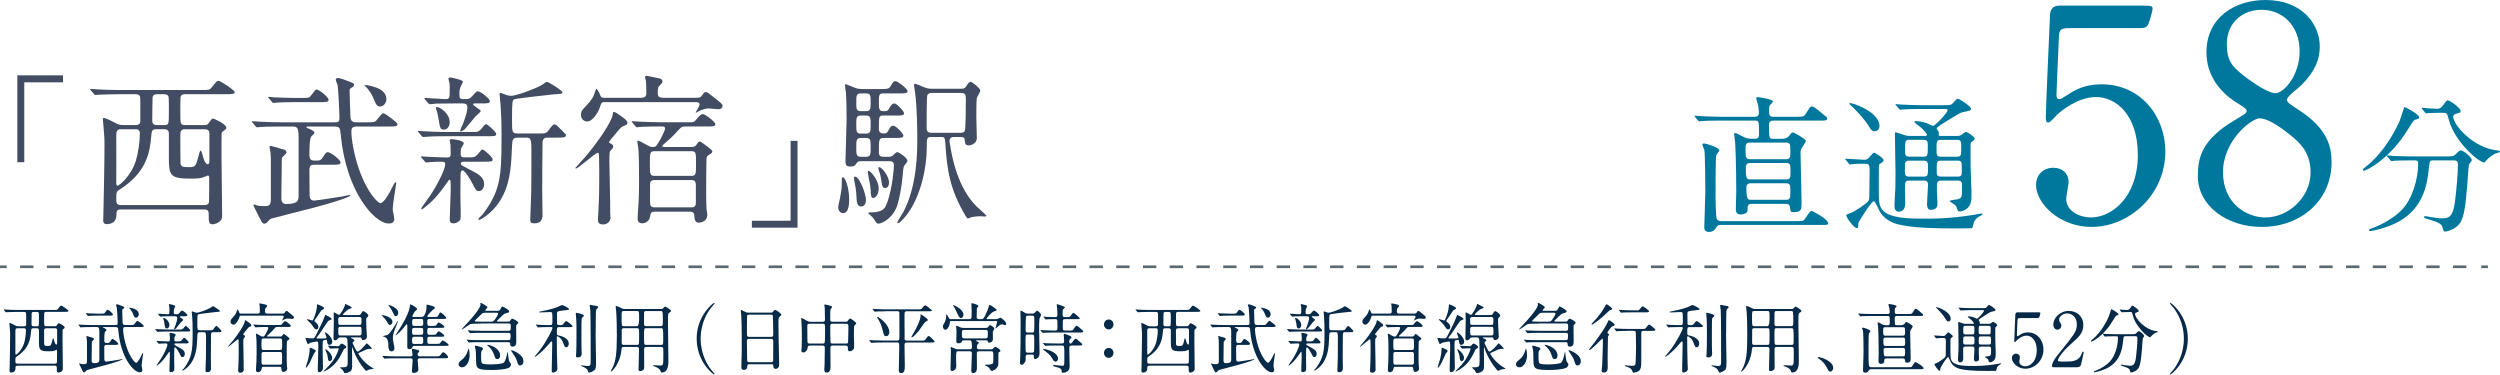 <?xml version="1.0" encoding="UTF-8"?><svg id="_レイヤー_2" xmlns="http://www.w3.org/2000/svg" viewBox="0 0 929.49 139.25"><defs><style>.cls-1{fill:#082a49;}.cls-2{stroke-dasharray:0 0 4.97 4.97;}.cls-2,.cls-3{fill:none;stroke:#5d6970;stroke-miterlimit:10;}.cls-4{fill:#424c63;}.cls-5{fill:#00789e;}</style></defs><g id="moji"><path class="cls-4" d="m23.43,30.6h-14.4v29.7h-2.58V28.02h16.98v2.58Z"/><path class="cls-4" d="m45.09,77.87c-1.8,0-1.8.72-1.8,2.16,0,2.22-1.56,3.3-3.6,3.3-1.32,0-1.32-.96-1.32-1.62,0-.3.06-1.5.06-1.8.12-5.58.42-19.14.42-25.92,0-1.68,0-3-.36-6.9-.12-1.2-.24-2.4-.24-2.58,0-.24,0-.66.3-.66.9,0,3.6,1.5,4.56,1.98,1.08.6,1.86.66,3.12.66h4.02c.66,0,1.92-.06,1.92-1.44v-7.92c0-1.26-.12-2.1-1.74-2.1h-6.12c-1.44,0-5.46.06-7.56.18-.18,0-1.08.12-1.26.12-.24,0-.36-.12-.54-.36l-1.2-1.38q-.24-.3-.24-.42c0-.12.12-.12.24-.12.36,0,2.16.18,2.58.18,1.74.12,4.86.24,8.28.24h30.36c2.7,0,3,0,3.78-1.02,1.68-2.16,1.86-2.4,2.52-2.4s6,3.48,6,4.2c0,.78-1.2.78-3.18.78h-15.3c-.66,0-1.44.06-1.68,1.14-.06.36-.06,5.04-.06,5.94,0,3.9,0,4.38,1.86,4.38h7.14c.78,0,1.08-.06,1.44-.6,1.14-1.62,1.26-1.8,1.68-1.8.54,0,4.98,2.1,4.98,3.36,0,.36-.3.72-.6.9-.3.18-1.08.78-1.14,1.02-.06.36-.06,7.98-.06,9,0,3.12.24,18.48.24,21.96,0,2.7-3.3,3.06-3.54,3.06-1.44,0-1.44-1.02-1.44-2.94,0-1.8,0-2.58-1.74-2.58h-30.78Zm-.06-29.82c-1.8,0-1.8,1.08-1.8,2.7,0,2.58.06,13.92,0,16.2-.06,1.5.06,2.1.48,2.1.54,0,4.92-3.42,6.78-9.24.9-2.94,1.5-7.14,1.5-10.14,0-1.62-1.02-1.62-1.68-1.62h-5.28Zm13.02,0c-1.62,0-1.62.6-1.86,2.94-.48,5.28-1.5,13.02-11.64,19.44-1.32.84-1.32,1.14-1.32,3.66,0,1.26,0,2.16,1.86,2.16h30.84c1.32,0,1.8-.48,1.8-1.62.06-2.58.06-5.58.06-8.1,0-.66,0-1.26-.48-1.26-.24,0-1.2.48-1.44.54-1.08.42-1.86.6-4.98.6-7.62,0-8.1-1.14-8.1-7.68v-8.94c0-.78-.18-1.74-1.68-1.74h-3.06Zm3.06-1.56c1.68,0,1.68-.24,1.68-5.52,0-.84,0-4.68-.12-4.98-.3-.9-1.14-.96-1.68-.96h-2.52c-.78,0-1.5.12-1.74,1.08-.06.36-.12,7.56-.12,8.58,0,.66,0,1.8,1.68,1.8h2.82Zm7.74,1.56c-1.74,0-1.8,1.02-1.8,2.16,0,.96,0,9.84.06,10.38.12,1.32.66,1.56,3.24,1.56,2.4,0,2.52-.48,3.66-4.92.06-.3.3-1.2.66-1.2.24,0,.54,1.26.66,1.68.12.54.84,3.36,1.92,3.36.54,0,.6-.78.6-1.8v-9.72c0-1.08-.66-1.5-1.8-1.5h-7.2Z"/><path class="cls-4" d="m136.16,45.48c2.94,0,3.24,0,4.08-1.08,1.68-2.04,1.86-2.28,2.4-2.28.42,0,5.16,3.36,5.16,4.08,0,.84-1.2.84-3.24.84h-11.52c-1.44,0-2.4,0-2.4,1.86,0,3.66,1.38,9.78,2.7,13.62,3.06,9.06,7.2,13.02,8.1,13.02,1.26,0,3.48-3.96,4.14-5.4.24-.54,1.2-2.4,1.44-2.4s.3.24.3.36c0,.36-.36,2.04-.36,2.34-.24,1.38-.96,6.24-.96,7.26,0,.6.6,3.18.6,3.72,0,1.02-.6,1.68-2.1,1.68-5.22,0-15.72-11.76-17.76-32.52-.3-3.3-.36-3.54-2.94-3.54h-9.3c-.3,0-.54,0-.54.24s.12.3,1.26.72c.06.06,1.68.66,1.68,1.32,0,.42-.3.6-1.08,1.32-.78.6-.78,5.16-.78,6.84,0,.84,0,2.22,1.68,2.22h1.2c.72,0,1.32,0,2.1-1.2,1.14-1.74,1.26-1.92,1.86-1.92,1.08,0,4.74,2.82,4.74,3.84,0,.84-1.14.84-3.24.84h-6.42c-.96,0-1.92,0-1.92,1.92,0,1.5.06,7.86.06,9.18,0,.6,0,2.22,1.68,2.22.72,0,10.08-1.44,10.62-1.56.54-.12,2.28-.54,2.64-.54.12,0,.18.06.18.18,0,.54-5.58,2.46-13.38,4.5-2.52.66-15.06,3.84-15.84,4.08-.72.24-.84.42-1.68,1.44-.3.3-.72.48-1.08.48-.6,0-.72-.24-1.86-2.4-.66-1.32-2.16-4.26-2.16-4.44s.06-.3.24-.3.78.3.9.3c1.08.3,1.56.3,3.18.3.9,0,2.16,0,2.16-2.28v-15.66c0-.84-.12-1.38-.24-2.64-.06-.3-.24-1.14-.24-1.38,0-.42.3-.42.54-.42.12,0,4.68,1.32,5.04,1.44.18.12.72.3.72,1.02,0,.42-1.62,1.68-1.74,2.1,0,.3-.18,14.88-.18,15.06,0,1.08.6,1.98,1.68,1.98,4.74,0,4.74-1.38,4.74-3.42v-20.88c0-3.84-.36-4.5-2.1-4.5h-4.5c-5.22,0-6.96.12-7.56.18-.18,0-1.08.12-1.26.12-.24,0-.36-.12-.54-.36l-1.14-1.38c-.24-.3-.3-.3-.3-.42s.12-.12.24-.12c.42,0,2.28.18,2.64.18,2.94.12,5.4.24,8.22.24h19.08c2.04,0,2.4,0,2.4-1.92,0-1.68-.42-10.38-.66-11.82-.06-.36-.72-1.8-.72-2.1,0-.42.42-.66.78-.66.84,0,3.12.9,4.92,1.62.78.3,1.14.48,1.14.96s-.42.72-1.02,1.08c-.6.36-.66.48-.66,1.2,0,1.5.24,8.16.3,9.48.06,2.04,1.08,2.16,2.76,2.16h3.12Zm-23.58-9.06c1.8,0,2.34-.06,2.76-.54.42-.42,1.86-2.64,2.34-2.64.78,0,4.5,2.76,4.5,3.9,0,.84-1.14.84-3.24.84h-9.72c-4.2,0-6.12.18-6.3.18-.24,0-1.08.12-1.26.12-.24,0-.36-.12-.54-.36l-1.14-1.38c-.24-.24-.3-.3-.3-.42,0-.06.12-.12.24-.12.3,0,1.62.18,1.92.18,1.8.12,5.94.24,7.68.24h3.06Zm23.34-4.2c-.06-.06-.36-.24-.36-.36,0-.06,0-.24.42-.24.06,0,1.32.12,3.24.72.96.3,4.44,1.38,4.44,4.62,0,1.14-.96,2.64-2.34,2.64-1.2,0-1.56-.96-1.86-1.62-1.08-2.58-1.26-3-2.7-4.92-.18-.24-.48-.54-.84-.84Z"/><path class="cls-4" d="m176.57,49.08c1.38,0,1.98-.66,2.76-1.62.6-.78,1.08-1.32,1.38-1.32.48,0,3.78,2.88,3.78,3.6,0,.9-.36.9-3.54.9h-15.42c-2.82,0-3.54.06-5.7.12-.36,0-2.1.18-2.46.18-.18,0-.36-.12-.48-.24l-1.32-1.56c-.18-.24-.24-.24-.24-.36,0-.06.18-.12.24-.12.18,0,1.38.12,1.62.12,2.34.12,5.88.3,7.98.3h11.4Zm-1.32,9.42c1.38,0,1.98-.6,2.76-1.62.6-.72,1.08-1.32,1.38-1.32.48,0,3.78,2.88,3.78,3.66,0,.9-.3.9-3.54.9h-7.2c-.18,0-1.08,0-1.08.66,0,.6.18.66,2.16,1.68,4.44,2.22,6.48,3.36,6.48,6,0,1.32-.72,2.58-1.86,2.58-1.08,0-1.2-.3-2.46-2.76-.72-1.38-2.76-4.92-3.72-4.92-.66,0-.66.96-.72,1.62,0,.72-.06,6.3-.06,7.44,0,1.02.12,5.28.12,6.12,0,1.74,0,2.76-.18,3.18-.12.3-1.2,1.32-2.52,1.32s-1.38-.84-1.38-1.32c0-1.74.36-9.48.36-11.04,0-3.48,0-3.84-.48-3.84-.18,0-.48.42-.72.84-.96,1.38-3.54,5.1-6.3,7.62-.54.48-2.88,2.52-3.18,2.52-.18,0-.3-.12-.3-.3s2.76-3.96,3.3-4.74c2.94-4.32,5.64-9.96,5.64-11.7,0-.72-.24-.96-1.56-.96-1.68,0-3,.06-4.32.18-.18,0-.96.12-1.14.12-.24,0-.36-.12-.48-.3l-1.38-1.56c-.18-.18-.18-.24-.18-.3,0-.12.12-.12.24-.12.06,0,1.5.12,1.8.12,2.76.12,5.88.3,7.68.3,1.26,0,1.38-.6,1.38-1.38,0-1.02-.06-2.22-.06-3.24-.06-.3-.3-1.56-.3-1.8,0-.36.48-.42.66-.42.42,0,4.56.42,4.56,1.62,0,.36-1.02,1.74-1.08,2.04,0,.24-.06,1.86-.06,2.1,0,.6.3,1.02,1.14,1.02h2.82Zm-6.66-20.04c-3.96,0-5.64.06-6.36.06-.36.06-2.04.24-2.4.24-.24,0-.42-.18-.54-.3l-1.32-1.5c-.06-.12-.18-.3-.18-.36,0-.12.12-.18.24-.18,1.14,0,6.3.42,7.32.42,1.86,0,1.86-.12,1.86-4.02,0-.96,0-1.68-.24-2.46,0-.12-.24-.9-.24-1.02,0-.18.12-.54.72-.54.18,0,4.68.9,4.68,1.56,0,.12-.66,1.5-.78,1.74-.3.6-.54,1.32-.54,2.76s.06,1.98,1.32,1.98h1.38c.78,0,1.44-.36,2.04-1.08,1.44-1.62,1.62-1.8,2.04-1.8,1.32,0,4.56,2.88,4.56,3.66,0,.84-1.2.84-3.18.84h-2.58c-.18,0-.48.06-.48.36,0,.6,2.82,1.92,2.82,2.46,0,.42-1.68,1.68-1.92,1.98-.66.72-3.36,4.14-4.02,4.8-.48.36-1.26.84-1.44.84s-.24-.24-.24-.36c0-.24.9-2.22,1.08-2.64,1.26-3.3,1.56-4.86,1.56-5.76,0-1.08-.18-1.68-1.8-1.68h-3.36Zm-6.18,1.32c1.26,0,4.8,2.46,4.8,5.7,0,1.14-.72,2.7-2.1,2.7s-1.5-.36-2.1-4.2c-.3-1.68-.36-1.92-.9-3.6,0-.12-.12-.42,0-.48.12-.12.24-.12.3-.12Zm30,11.4c-1.98,0-1.98.96-2.1,4.38-.3,7.2-.78,13.62-4.74,19.62-2.82,4.26-6.9,6.54-7.32,6.54-.18,0-.42,0-.42-.18,0-.36,1.26-1.44,1.5-1.68,6.6-8.58,7.14-13.98,7.14-28.32,0-7.08-.12-8.76-.36-12.42-.06-.66-.36-3.78-.36-4.02s0-.54.3-.54c.36,0,1.92.66,2.28.78.48.12,1.08.3,1.74.3,1.8,0,8.88-2.58,11.46-4.08.3-.18,1.5-1.14,1.74-1.14.66,0,5.82,3.24,5.82,3.9,0,.54-.24.6-3.36.78-1.38.12-13.74,1.5-14.46,1.8-.78.36-.9.6-.9,7.74,0,4.5,0,4.98,2.1,4.98h8.94c1.02,0,1.68,0,2.52-1.14,1.5-1.98,1.68-2.22,2.22-2.22.6,0,.84.3,3.24,2.7.96.96,1.02,1.02,1.02,1.38,0,.84-1.14.84-3.54.84h-3.78c-.42,0-1.26.3-1.38,1.68-.06.42-.12,17.34-.12,18.6,0,1.38.12,7.32.12,8.52,0,1.32-.42,3.06-3,3.06-1.44,0-1.56-.48-1.56-1.38,0-.6.18-5.46.36-10.44.06-2.22.06-12.42.06-15.54,0-3.3-.18-4.5-1.56-4.5h-3.6Z"/><path class="cls-4" d="m226.8,56.27c-.24.36-.24,3-.24,3.66,0,2.46.3,13.44.3,15.66v3.48c0,.24.12,1.62.12,1.92,0,1.2-1.14,2.46-2.7,2.46-1.74,0-1.98-.84-1.98-1.86,0-.48.06-1.08.12-2.04.18-3.12.36-6.72.36-11.46,0-1.5.06-6.24-.06-9.9,0-.84-.06-1.38-.54-1.38-.72,0-7.26,5.82-7.98,5.82-.06,0-.3,0-.3-.18,0-.06,3.54-3.9,4.08-4.56,4.32-5.16,9.42-12.48,9.84-15.36.06-.66.12-.9.48-.9.42,0,1.38.66,1.86,1.02,1.5,1.02,3.12,2.16,3.12,2.94,0,.72-.42.9-1.56,1.32-.6.24-.72.24-3.42,3.48-.3.36-1.86,2.22-1.86,2.4,0,.3.06.36.96.78.54.24.66.78.6,1.14-.06.3-1.02,1.32-1.2,1.56Zm32.1-19.92c1.14,0,1.62-.12,2.1-.84.78-1.14.9-1.26,1.32-1.26.3,0,.66.06.9.24,1.08.78,2.64,2.1,3.66,2.88,1.62,1.26,1.74,1.44,1.74,2.04,0,.84-.66,1.2-1.56,1.2-.48,0-3.12-.3-3.72-.3-.9,0-2.7.6-3.48,1.02-.48.24-.9.48-1.08.6-.06,0-.12-.12-.12-.18.72-1.2,1.44-2.46,1.44-2.94,0-.84-1.02-.84-1.68-.84h-33.54c-1.08,0-1.26,0-1.92,2.1-.6,1.86-2.76,5.1-4.56,5.1-1.08,0-2.4-.66-2.4-2.58,0-1.2.48-1.68,1.08-2.34,1.92-2.04,3.06-3.24,3.78-5.04.18-.36.72-2.22.78-2.22.24,0,1.02.96,1.44,2.22.36,1.02.66,1.14,1.56,1.14h13.8c1.86,0,1.86-1.08,1.86-1.86,0-1.02-.06-3.48-.12-4.32,0-.24-.36-1.2-.36-1.44,0-.36.3-.54.66-.54.3,0,4.08.84,4.62.96.48.06,1.2.36,1.2,1.14,0,.48-.12.6-1.2,1.68-.42.42-.54.72-.54,2.64,0,1.32.48,1.74,2.04,1.74h12.3Zm-4.02,10.68c-1.08,0-1.38,0-2.34,1.02-1.86,2.04-2.46,2.7-5.22,5.1-.66.54-1.08.9-1.08,1.14,0,.36.48.36.66.36h10.08c.78,0,1.44-.06,1.92-.78.72-1.08.84-1.26,1.38-1.26.24,0,1.98,1.32,3,2.1,1.44,1.14,1.56,1.26,1.56,1.56,0,.54-.42.84-.84,1.02-.72.42-1.08.72-1.26,1.2-.18.48-.18,11.82-.18,13.26,0,.72,0,4.92.18,6.36.06.24.24,1.5.24,1.8,0,1.74-1.44,2.88-3.3,2.88-1.44,0-1.5-1.86-1.56-2.82-.06-1.26-1.2-1.26-1.62-1.26h-13.02c-1.44,0-1.56.42-1.8,1.92-.24,1.5-1.68,2.4-2.82,2.4-1.8,0-1.8-1.38-1.8-1.8,0-.48,0-.66.12-2.34.18-2.28.42-5.52.42-11.16,0-4.32,0-10.92-.36-13.26-.06-.3-.3-1.56-.3-1.86,0-.18.18-.3.36-.3.3,0,.6.18,3.36,1.68,1.14.66,1.5.66,2.04.66,1.08,0,1.14-.18,1.98-1.44,1.02-1.5,2.58-4.8,2.58-5.34,0-.84-.54-.84-1.02-.84h-.96c-1.14,0-4.26,0-6.66.12-.24,0-1.68.18-1.8.18-.18,0-.3-.12-.54-.36l-1.14-1.38c-.24-.3-.24-.36-.24-.42,0-.12.12-.12.18-.12.42,0,2.22.18,2.64.18,1.74.06,4.86.24,8.28.24h10.08c1.74,0,1.98,0,2.88-1.14,1.2-1.44,1.74-1.92,2.28-1.92.9,0,4.74,2.88,4.74,3.78,0,.84-1.14.84-3.18.84h-7.92Zm-11.34,9.18c-1.92,0-1.92.48-1.92,4.44,0,4.26,0,4.74,1.92,4.74h13.32c1.92,0,1.92-.48,1.92-4.62s0-4.56-1.92-4.56h-13.32Zm-.24,10.74c-1.14,0-1.62.54-1.62,1.62v6.24c0,1.2,0,2.28,1.68,2.28h13.74c1.14,0,1.62-.54,1.62-1.62v-6.18c0-1.2,0-2.34-1.62-2.34h-13.8Z"/><path class="cls-4" d="m279.54,82.07h14.4v-29.7h2.58v32.28h-16.98v-2.58Z"/><path class="cls-4" d="m315.72,74.03c0,1.26,0,5.22-2.28,5.22-1.02,0-1.8-.96-1.8-2.16,0-.54.6-3.12.66-3.36.36-1.68.66-3.78.66-5.1,0-2.52,0-2.7.36-2.7.06,0,.24.06.36.12.9.54,2.04,4.5,2.04,7.98Zm14.16-15.72c1.38,0,1.5,0,2.16-.6.78-.72,1.2-1.14,1.56-1.14.66,0,3.78,2.16,3.78,3.18,0,.36-.12.48-1.14,1.8-.18.24-.36.66-.48,2.04-.06.78-.48,6.78-1.98,12.18-1.44,5.28-5.94,7.38-7.14,7.38-.54,0-.78-.12-1.62-1.56-.36-.54-.9-1.14-1.2-1.38-.12-.12-1.02-.78-1.02-1.02s.66-.24,1.2-.24c4.2,0,5.04-1.74,5.34-2.4,1.86-3.84,3-12.24,3-15.18,0-1.44-1.02-1.44-1.86-1.44h-10.56c-.48,0-.96.12-1.26.54-.84,1.14-1.02,1.44-2.46,1.44s-1.86-.48-1.86-1.86c0-.96.42-13.56.42-15.6,0-2.34-.06-7.8-.24-9.96-.06-.36-.36-2.4-.36-2.82,0-.24,0-.36.18-.36.3,0,3.06,1.14,3.66,1.38.84.3,1.68.42,2.58.42h6.72c2.46,0,3.18,0,3.78-1.02.84-1.5,1.14-1.92,1.92-1.92.66,0,4.44,2.82,4.44,3.72,0,.84-1.26.84-3.24.84h-5.58c-1.86,0-1.86.42-1.86,3.6,0,2.1.12,3,1.68,3,1.26,0,1.62,0,2.1-.96.42-.72,1.08-1.92,1.98-1.92.84,0,3.6,2.88,3.6,3.66,0,.84-1.02.84-2.76.84h-4.86c-1.74,0-1.74.3-1.74,5.04,0,1.62,1.32,1.62,1.74,1.62.9,0,1.26,0,1.74-.96.3-.66.9-1.92,1.86-1.92s3.78,2.88,3.78,3.72-1.2.84-3.18.84h-4.08c-1.86,0-1.86.48-1.86,5.34,0,1.56.9,1.68,1.8,1.68h1.32Zm-7.92,15.96c0,1.92-1.02,2.52-1.74,2.52-1.5,0-1.74-1.56-1.8-3.78-.06-1.68-.3-3.48-.72-5.34-.12-.42-.18-1.02-.18-1.44,0-.54.24-.66.6-.54,1.74.66,3.84,6.66,3.84,8.58Zm0-32.94c1.74,0,1.74-.96,1.74-3.24,0-2.58,0-3.36-1.8-3.36h-1.74c-1.8,0-1.8.84-1.8,3.3s0,3.3,1.8,3.3h1.8Zm0,8.34c1.74,0,1.74-.9,1.74-3.3,0-2.58,0-3.42-1.74-3.42h-1.8c-1.8,0-1.8.84-1.8,3.42,0,2.4,0,3.3,1.74,3.3h1.86Zm-.18,8.64c1.92,0,1.92-.78,1.92-3.48s0-3.54-1.74-3.54h-1.68c-1.92,0-1.92.78-1.92,3.48s0,3.54,1.86,3.54h1.56Zm2.94,15.3c-.9,0-.9-.78-1.02-3-.06-1.08-.3-2.76-.66-4.32-.12-.42-.36-1.92-.36-2.16,0-.3,0-.66.24-.66.6,0,3.78,3.42,3.78,6.54,0,2.46-1.32,3.6-1.98,3.6Zm5.82-5.7c0,1.08-.54,1.98-1.38,1.98-1.08,0-1.14-.36-1.68-3.9-.12-.84-.36-1.74-.78-2.76-.06-.24-.12-.42-.12-.66,0-.3.12-.48.42-.42.9.12,3.54,3.3,3.54,5.76Zm26.88-34.92c.9,0,1.26-.18,1.62-.66.84-1.26,1.32-1.92,1.8-1.92.54,0,3.66,2.46,3.66,3.24,0,.42-1.14,2.28-1.32,2.76-.18.72-.18,5.94-.18,7.02,0,1.14.18,6.72.18,7.98,0,1.56-1.62,2.64-3,2.64-1.26,0-1.32-.6-1.5-1.92-.06-.72-.12-1.2-1.62-1.2h-2.34c-.42,0-1.68,0-1.68,1.5,0,.3.06.6.12.96.84,5.52,3,16.44,9.9,23.34.6.54,3.66,3.24,3.66,3.48s-.36.3-.6.3-1.2-.12-1.44-.12c-.6,0-1.98.06-3.3.3-.24.06-1.38.54-1.5.54-.3,0-.66-.66-.84-.9-5.82-9.72-6.96-17.1-7.56-26.94-.18-2.4-.3-2.46-1.74-2.46h-3.36c-1.8,0-1.8.36-1.8,3.66,0,8.1-2.34,18.24-7.08,24.78-.48.72-2.88,3.6-3.54,3.6-.24,0-.36-.18-.36-.3,0-.24,1.86-3.18,2.22-3.78,5.22-9.78,5.22-22.62,5.22-27.3,0-3.12-.06-11.58-.84-17.4-.06-.36-.36-2.04-.36-2.46,0-.18,0-.6.24-.6.6,0,3.24,1.26,3.66,1.38.36.12,1.32.48,2.46.48h11.22Zm-11.22,1.56c-.66,0-1.32.48-1.44.9-.24.66-.24,10.62-.24,11.82s.12,2.1,1.8,2.1h10.8c.42,0,1.2,0,1.56-.66.42-.66.42-10.92.42-11.88,0-1.68-.24-2.28-1.86-2.28h-11.04Z"/><path class="cls-5" d="m769.31,10.45c-3.74,0-3.74.99-3.85,4.4-.11,1.65-.88,20.24-.88,20.35,0,.88.22,1.65.99,1.65.66,0,.99-.22,4.29-2.31,3.19-2.09,7.04-3.19,11.55-3.19,14.41,0,23.65,11.77,23.65,24.97,0,16.28-13.53,28.05-27.5,28.05-11.66,0-20.57-8.58-20.57-15.62,0-3.63,2.53-6.38,6.49-6.38,3.19,0,5.61,1.98,5.61,5.39,0,.88-.88,5.17-.88,6.16,0,4.73,5.28,6.93,9.13,6.93,8.03,0,17.49-7.81,17.49-23.21s-8.47-21.56-15.51-21.56-13.31,5.5-14.3,6.38c-.55.44-2.64,3.08-3.41,3.08-.88,0-.99-.77-.99-1.76,0-4.4,1.32-31.68,1.54-37.62,0-1.43.22-4.07,3.52-4.07h31.46c2.2,0,3.19,0,3.19,1.1,0,.66-.88,3.96-1.54,5.61-.66,1.65-1.76,1.65-3.19,1.65h-26.29Z"/><path class="cls-5" d="m830.9,44.66c3.96-2.42,4.4-2.64,4.4-3.41,0-.55-.66-1.21-3.19-2.75-3.19-1.87-11.77-7.81-11.77-19.03,0-12.98,10.56-19.47,22-19.47,13.86,0,20.24,9.35,20.13,17.38,0,4.4-1.43,8.8-6.82,14.3-.77.77-5.39,4.18-5.39,5.39,0,.88.88,1.54,4.62,3.96,10.12,6.6,11.99,13.09,11.99,19.25,0,14.3-11.44,24.09-25.96,24.09-13.2,0-23.76-8.03-23.76-18.81,0-7.04,1.43-13.64,13.75-20.9Zm20.13,5.17c-1.21-.99-7.26-5.83-10.89-5.83-3.08,0-13.64,8.25-13.64,20.02s8.91,16.83,15.73,16.83c8.8,0,16.83-7.7,16.83-16.72,0-7.04-3.41-10.78-8.03-14.3Zm-17.05-21.89c4.18,3.3,9.57,6.71,11.99,6.71,3.19,0,9.02-6.71,9.02-15.51,0-10.12-6.82-15.51-14.19-15.51-6.71,0-12.87,4.51-12.87,12.76,0,5.72,1.54,8.03,6.05,11.55Z"/><path class="cls-5" d="m899.46,43.57c0,.55-.38.66-1.54.93-.55.17-1.54,1.76-2.75,3.74-6.38,10.5-15.12,15.23-16.33,15.23-.22,0-.33-.11-.33-.33,0-.33.11-.38,1.15-1.21,7.42-5.83,11.6-14.96,12.37-16.61.38-.83,1.81-5.5,1.87-5.5.39-.17,5.55,2.8,5.55,3.74Zm5.33,16.06c-1.43,0-1.43.11-1.76,3.02-.5,4.84-1.54,14.35-11.11,19.69-4.51,2.53-10.23,3.58-10.5,3.58-.17,0-.66,0-.66-.39,0-.27.27-.38,1.26-.71,3.79-1.37,8.19-3.96,10.83-6.65,4.07-4.12,6.21-11.6,6.21-17.32,0-1.21-.55-1.21-1.38-1.21h-1.65c-2.04,0-4.67.06-5.66.11-.22.05-.99.17-1.15.17-.22,0-.33-.17-.5-.38l-1.1-1.27c-.17-.22-.22-.27-.22-.33,0-.11.06-.17.22-.17.38,0,2.03.22,2.42.22,2.69.11,4.95.17,7.53.17h12.04c2.47,0,2.75-.11,3.63-1.04.82-.88,1.32-1.21,1.7-1.21.88,0,4.07,2.53,4.07,3.68,0,.27-.88,1.26-.99,1.48-.28.55-.6,6.82-.72,8.08-.6,6.65-1.04,11.16-2.58,13.64-1.48,2.36-4.78,3.3-5.61,3.3-.6,0-.6-.17-1.04-1.71-.33-1.26-2.2-1.98-5.06-2.8-1.21-.33-1.81-.55-1.81-.88s.5-.33.6-.33c.39,0,1.87.33,2.15.38,2.91.38,3.24.44,3.9.44,2.64,0,4.12-.5,4.89-6.16.55-4.23,1.1-10.61,1.1-13.42,0-1.48-.11-1.98-1.65-1.98h-7.42Zm2.75-17.71c-1.38,0-3.24.05-4.4.11-.17,0-.93.11-1.1.11s-.22-.05-.44-.33l-1.04-1.26c-.11-.11-.17-.28-.17-.38,0-.06.06-.11.17-.11.33,0,1.92.22,2.25.22.6.06,2.92.17,3.3.17,1.26,0,1.98-.93,2.31-1.43,1.1-1.54,1.21-1.71,1.65-1.71.71,0,4.78,2.75,4.78,3.96,0,.55-.17.6-1.65.99-.27.06-1.1.33-1.1,1.16,0,2.86,7.26,11.6,16.55,12.54.17,0,.83.11.83.44,0,.27-1.43.6-1.65.66-1.43.71-2.64,1.7-3.35,2.53-.11.17-.72.83-.88.83-1.87,0-10.94-7.59-13.14-15.89-.6-2.36-.71-2.58-1.98-2.58h-.94Z"/><path class="cls-5" d="m652.29,51.59c.88,0,1.71-.11,1.71-1.59,0-4.89,0-5.17-1.54-5.17h-12.59c-4.78,0-6.38.11-6.93.17-.17,0-.99.11-1.15.11-.22,0-.33-.11-.5-.33l-1.04-1.26c-.22-.28-.27-.28-.27-.38s.11-.11.22-.11c.38,0,2.09.17,2.42.17,2.69.11,4.95.22,7.53.22h12.15c.5,0,1.65,0,1.65-1.43,0-.11,0-1.49-.33-2.97-.05-.38-.66-2.09-.66-2.47,0-.33.33-.44.71-.44.17,0,5.55.77,5.55,1.65,0,.17-.77.93-.94,1.1-.38.38-.55.83-.55,2.09,0,1.59,0,2.47,1.65,2.47h8.36c2.31,0,2.91,0,3.52-.93,1.65-2.64,1.81-2.92,2.47-2.92.94,0,4.12,3.02,4.84,3.52.11.06.82.61.82.99,0,.77-1.04.77-2.91.77h-17.1c-1.65,0-1.65,1.04-1.65,1.59,0,5.11,0,5.17,1.7,5.17h3.08c1.92,0,2.69-1.04,2.91-1.38.38-.61.71-.99,1.15-.99.6,0,4.84,2.53,4.84,3.13,0,.33-.94,1.81-1.59,2.8-.39.66-.39,1.1-.39,1.76,0,2.91.39,15.62.39,18.26s0,3.68-2.91,3.68c-.83,0-1.27,0-1.38-1.54-.11-1.16-.44-1.54-1.81-1.54h-12.59c-1.21,0-1.38.93-1.38,1.21,0,.5,0,1.43-.05,1.54-.33.82-1.54,1.21-2.47,1.21-1.1,0-1.87-.5-1.87-2.04,0-.99.17-5.28.17-6.16,0-10.12-.33-17.76-.44-18.81-.05-.5-.38-2.58-.38-2.97,0-.22.11-.27.33-.27.6,0,.77.11,2.91,1.26.99.55,2.09.83,3.3.83h1.04Zm-12.76,32.06c-.55,0-1.04.27-1.32.77-.66,1.21-1.54,1.81-2.86,1.81-.22,0-1.71,0-1.71-1.65,0-1.87.39-10.94.39-12.98,0-1.87-.06-14.96-.39-15.95-.05-.28-.71-1.49-.71-1.82,0-.49.5-.49.66-.49.82,0,5.66,1.54,5.66,2.58,0,.33-1.04,1.43-1.15,1.76-.27.71-.27,14.19-.27,15.62,0,1.04.11,7.42.44,8.03.11.17.44.88,1.65.88h28.1c2.14,0,2.47-.11,2.75-.44.44-.55,2.2-3.41,2.75-3.41.17,0,6.16,3.02,6.16,4.62,0,.66-.27.66-2.91.66h-37.23Zm10.94-30.63c-1.48,0-1.48.99-1.48,2.53,0,2.69,0,3.63,1.54,3.63h13.58c1.54,0,1.54-.83,1.54-3.08s0-3.08-1.54-3.08h-13.64Zm.27,7.59c-.55,0-1.65.05-1.65,1.59,0,4.12.22,4.51,1.7,4.51h13.25c1.65,0,1.65-.66,1.65-3.03s0-3.08-1.65-3.08h-13.31Zm.11,7.53c-1.32,0-1.54.88-1.54,1.48,0,4.29.44,4.67,1.65,4.67h13.09c1.59,0,1.59-.83,1.59-3.08s0-3.08-1.59-3.08h-13.2Z"/><path class="cls-5" d="m686.3,59.51q-.27-.28-.27-.33c0-.11.11-.17.22-.17.99,0,5.77.38,6.87.38.99,0,1.27-.22,2.04-1.1,1.21-1.38,1.37-1.54,1.65-1.54s3.52,1.92,3.52,2.92c0,.16-.05.27-.11.33-.17.22-1.15.83-1.37.99-.33.33-.33.93-.33,6.71,0,7.64,0,8.63,1.37,10.34,2.53,3.24,10.83,3.24,14.63,3.24,2.75,0,9.95.22,20.35-1.59.27-.05,1.54-.33,1.87-.33.11,0,.33,0,.33.22,0,.05-.06.27-.44.5-1.27.66-1.92,1.04-2.64,2.31-.17.33-.5,2.2-.82,2.47-.11.05-6.27.05-7.15.05-11.88,0-16.66-.66-20.02-1.43-.77-.17-4.73-1.1-6.87-4.45-.44-.66-1.92-4.23-2.42-4.23-.94,0-5.77,7.75-5.77,8.14-.06,1.7-.11,1.87-.6,1.87-1.04,0-3.9-3.9-3.9-4.73,0-.39.6-.55,1.15-.72,1.04-.27,3.63-1.81,5.11-2.97,2.31-1.71,2.31-1.76,2.31-4.12,0-1.26.11-7.81.11-9.24-.06-1.87-.33-2.15-1.87-2.15-.11,0-3.13-.05-4.62.17-.11,0-.66.11-.77.11-.22,0-.33-.11-.49-.38l-1.04-1.26Zm10.72-10.72c-.94,0-1.38-.38-2.2-1.87-.11-.17-1.59-2.69-5.17-6.27-.33-.33-2.14-2.03-2.14-2.09,0-.22.33-.22.49-.22,1.1,0,10.78,3.3,10.78,8.52,0,.88-.5,1.92-1.76,1.92Zm25.79-9.68c1.92,0,2.36,0,3.02-.5.28-.22,1.59-1.92,2.04-1.92.49,0,4.95,2.75,4.95,3.79,0,.39-.33.61-.71.72-.39.11-2.47.49-2.92.66-1.1.44-6.16,3.63-7.31,4.34-.27.17-1.87,1.21-1.87,1.59,0,.17.6.83.66.99.17.27.17.6.17,1.48,0,.28.27.28,1.04.28h5.61c.6,0,1.21,0,1.81-.44.22-.11,1.26-1.04,1.59-1.04.71,0,3.3,1.82,3.3,2.47,0,.44-.44.71-.88,1.04-.66.44-.66.71-.66,1.65,0,7.64,0,8.47.17,12.32.17,3.35.17,5.61.17,6.32,0,2.36-.5,3.79-1.81,4.78-.6.44-1.76.99-2.47.99-.6,0-.82-.38-.94-.6-.05-.17-.38-1.26-.55-1.48-.27-.39-2.36-1.6-2.36-1.82,0-.33,2.75-.55,3.24-.71,1.38-.5,1.38-.88,1.38-4.84,0-1.16,0-2.04-1.65-2.04h-5.99c-1.59,0-1.71.83-1.71,1.92v2.09c0,.6.22,3.68.22,4.4,0,.99-.11,2.47-2.58,2.47-1.15,0-1.32-1.38-1.32-2.25,0-1.04.38-5.99.38-7.15,0-1.48-1.04-1.48-1.65-1.48h-5.17c-1.76,0-1.76.44-1.76,3.41,0,.72.11,4.29.11,5.06,0,3.02-1.98,3.08-2.31,3.08-1.59,0-1.7-1.21-1.7-2.75,0-.55.11-2.64.17-3.13.17-2.14.22-3.85.22-8.47,0-2.03-.22-12.1-.22-14.41,0-.44,0-.77.33-.77.11,0,2.8.93,3.02.99,1.26.44,1.98.38,2.58.38h5.33c.33,0,.66,0,.66-.44,0-.38-1.48-2.2-3.19-3.46-1.21-.88-1.43-.99-1.43-1.32,0-.28.55-.28.71-.28.55,0,2.09.17,3.85.77.33.11,1.98.99,2.36.99.77,0,5.39-4.95,5.39-5.83,0-.44-.33-.44-1.04-.44h-8.47c-1.32,0-5,0-6.93.17-.17,0-.99.11-1.15.11-.22,0-.33-.11-.5-.33l-1.04-1.26q-.28-.27-.28-.38c0-.11.11-.11.22-.11.33,0,2.03.17,2.42.17,1.54.06,4.4.22,7.53.22h7.92Zm-12.87,20.62c-.5,0-1.21.05-1.54.66-.17.33-.17.6-.17,3.46,0,.94,0,1.82,1.71,1.82h5.17c1.71,0,1.71-.61,1.71-3.19,0-2.04,0-2.75-1.71-2.75h-5.17Zm-.06-7.75c-1.59,0-1.59.44-1.59,4.34,0,.88,0,1.92,1.59,1.92h5.28c1.59,0,1.59-.38,1.59-4.23,0-.99,0-2.03-1.59-2.03h-5.28Zm17.6,6.27c1.7,0,1.7-.33,1.7-3.68,0-1.87,0-2.58-1.7-2.58h-5.77c-1.71,0-1.71.5-1.71,3.52,0,2.14,0,2.75,1.71,2.75h5.77Zm.33,7.42c1.59,0,1.59-.83,1.59-2.15,0-3.41,0-3.79-1.59-3.79h-6.16c-1.59,0-1.59.38-1.59,3.68,0,1.48,0,2.25,1.59,2.25h6.16Z"/><line class="cls-3" y1="99.19" x2="2.5" y2="99.19"/><line class="cls-2" x1="7.47" y1="99.19" x2="920.01" y2="99.19"/><line class="cls-3" x1="922.5" y1="99.19" x2="925" y2="99.19"/><path class="cls-1" d="m6.56,135.97c-.81,0-.81.34-.81,1.01,0,1.04-.7,1.54-1.61,1.54-.59,0-.59-.45-.59-.76,0-.14.03-.7.03-.84.05-2.6.19-8.93.19-12.1,0-.78,0-1.4-.16-3.22-.05-.56-.11-1.12-.11-1.2,0-.11,0-.31.13-.31.4,0,1.61.7,2.04.92.48.28.83.31,1.4.31h1.8c.3,0,.86-.03.86-.67v-3.7c0-.59-.05-.98-.78-.98h-2.74c-.65,0-2.45.03-3.39.08-.08,0-.48.06-.56.06-.11,0-.16-.06-.24-.17l-.54-.64q-.11-.14-.11-.2c0-.06.05-.06.11-.06.16,0,.97.08,1.16.08.78.06,2.18.11,3.71.11h13.6c1.21,0,1.34,0,1.69-.48.75-1.01.83-1.12,1.13-1.12s2.69,1.62,2.69,1.96c0,.36-.54.36-1.42.36h-6.86c-.3,0-.65.03-.75.53-.03.17-.03,2.35-.03,2.77,0,1.82,0,2.04.83,2.04h3.2c.35,0,.48-.03.65-.28.51-.76.56-.84.75-.84.24,0,2.23.98,2.23,1.57,0,.17-.13.34-.27.42-.13.08-.48.36-.51.48-.03.17-.03,3.72-.03,4.2,0,1.46.11,8.62.11,10.25,0,1.26-1.48,1.43-1.59,1.43-.65,0-.65-.48-.65-1.37,0-.84,0-1.2-.78-1.2H6.56Zm-.03-13.92c-.81,0-.81.5-.81,1.26,0,1.2.03,6.5,0,7.56-.03.7.03.98.22.98.24,0,2.2-1.6,3.04-4.31.4-1.37.67-3.33.67-4.73,0-.76-.46-.76-.75-.76h-2.37Zm5.83,0c-.73,0-.73.28-.83,1.37-.22,2.46-.67,6.08-5.22,9.07-.59.39-.59.53-.59,1.71,0,.59,0,1.01.83,1.01h13.82c.59,0,.81-.22.81-.76.03-1.2.03-2.6.03-3.78,0-.31,0-.59-.21-.59-.11,0-.54.22-.65.25-.48.2-.83.28-2.23.28-3.41,0-3.63-.53-3.63-3.58v-4.17c0-.36-.08-.81-.75-.81h-1.37Zm1.37-.73c.75,0,.75-.11.75-2.58,0-.39,0-2.18-.05-2.32-.13-.42-.51-.45-.75-.45h-1.13c-.35,0-.67.06-.78.5-.03.17-.05,3.53-.05,4,0,.31,0,.84.75.84h1.26Zm3.47.73c-.78,0-.81.48-.81,1.01,0,.45,0,4.59.03,4.84.05.62.3.73,1.45.73,1.08,0,1.13-.22,1.64-2.3.03-.14.13-.56.3-.56.11,0,.24.59.3.78.05.25.38,1.57.86,1.57.24,0,.27-.36.27-.84v-4.54c0-.5-.3-.7-.81-.7h-3.23Z"/><path class="cls-1" d="m48.24,120.85c1.32,0,1.45,0,1.83-.5.75-.95.83-1.06,1.08-1.06.19,0,2.31,1.57,2.31,1.9,0,.39-.54.39-1.45.39h-5.16c-.65,0-1.08,0-1.08.87,0,1.71.62,4.56,1.21,6.36,1.37,4.23,3.23,6.08,3.63,6.08.56,0,1.56-1.85,1.85-2.52.11-.25.54-1.12.65-1.12s.13.11.13.17c0,.17-.16.95-.16,1.09-.11.64-.43,2.91-.43,3.39,0,.28.27,1.48.27,1.74,0,.48-.27.78-.94.78-2.34,0-7.04-5.49-7.96-15.18-.13-1.54-.16-1.65-1.32-1.65h-4.17c-.13,0-.24,0-.24.11s.05.14.56.34c.03.03.75.31.75.62,0,.2-.13.28-.48.62-.35.28-.35,2.41-.35,3.19,0,.39,0,1.04.75,1.04h.54c.32,0,.59,0,.94-.56.51-.81.56-.9.83-.9.48,0,2.12,1.32,2.12,1.79,0,.39-.51.39-1.45.39h-2.88c-.43,0-.86,0-.86.9,0,.7.03,3.67.03,4.28,0,.28,0,1.04.75,1.04.32,0,4.52-.67,4.76-.73.24-.06,1.02-.25,1.18-.25.05,0,.08.03.08.08,0,.25-2.5,1.15-6,2.1-1.13.31-6.75,1.79-7.1,1.9-.32.11-.38.2-.75.67-.13.14-.32.22-.48.22-.27,0-.32-.11-.83-1.12-.3-.62-.97-1.99-.97-2.07s.03-.14.11-.14.35.14.4.14c.48.14.7.14,1.42.14.4,0,.97,0,.97-1.06v-7.31c0-.39-.05-.64-.11-1.23-.03-.14-.11-.53-.11-.64,0-.2.13-.2.24-.2.05,0,2.1.62,2.26.67.08.06.32.14.32.48,0,.2-.73.78-.78.98,0,.14-.08,6.94-.08,7.03,0,.5.27.92.75.92,2.12,0,2.12-.64,2.12-1.6v-9.74c0-1.79-.16-2.1-.94-2.1h-2.02c-2.34,0-3.12.06-3.39.08-.08,0-.48.06-.56.06-.11,0-.16-.06-.24-.17l-.51-.64c-.11-.14-.13-.14-.13-.2s.05-.06.11-.06c.19,0,1.02.08,1.18.08,1.32.06,2.42.11,3.68.11h8.55c.91,0,1.08,0,1.08-.9,0-.78-.19-4.84-.3-5.52-.03-.17-.32-.84-.32-.98,0-.2.19-.31.35-.31.38,0,1.4.42,2.21.76.35.14.51.22.51.45s-.19.34-.46.5c-.27.17-.3.22-.3.56,0,.7.11,3.81.13,4.42.03.95.48,1.01,1.24,1.01h1.4Zm-10.57-4.23c.81,0,1.05-.03,1.24-.25.19-.2.83-1.23,1.05-1.23.35,0,2.02,1.29,2.02,1.82,0,.39-.51.39-1.45.39h-4.36c-1.88,0-2.74.08-2.82.08-.11,0-.48.06-.56.06-.11,0-.16-.06-.24-.17l-.51-.64c-.11-.11-.13-.14-.13-.2,0-.03.05-.06.11-.06.13,0,.73.08.86.08.81.06,2.66.11,3.44.11h1.37Zm10.46-1.96s-.16-.11-.16-.17c0-.03,0-.11.19-.11.03,0,.59.06,1.45.34.43.14,1.99.64,1.99,2.16,0,.53-.43,1.23-1.05,1.23-.54,0-.7-.45-.83-.76-.48-1.2-.56-1.4-1.21-2.3-.08-.11-.21-.25-.38-.39Z"/><path class="cls-1" d="m67.18,122.53c.62,0,.89-.31,1.24-.76.27-.36.48-.62.62-.62.22,0,1.69,1.34,1.69,1.68,0,.42-.16.42-1.59.42h-6.91c-1.26,0-1.59.03-2.55.06-.16,0-.94.08-1.1.08-.08,0-.16-.06-.21-.11l-.59-.73c-.08-.11-.11-.11-.11-.17,0-.03.08-.06.11-.06.08,0,.62.06.73.06,1.05.06,2.63.14,3.58.14h5.11Zm-.59,4.4c.62,0,.89-.28,1.24-.76.27-.34.48-.62.62-.62.21,0,1.69,1.34,1.69,1.71,0,.42-.13.42-1.59.42h-3.23c-.08,0-.48,0-.48.31,0,.28.08.31.97.78,1.99,1.04,2.9,1.57,2.9,2.8,0,.62-.32,1.2-.83,1.2-.48,0-.54-.14-1.1-1.29-.32-.64-1.24-2.3-1.67-2.3-.3,0-.3.45-.32.76,0,.34-.03,2.94-.03,3.47,0,.48.05,2.46.05,2.86,0,.81,0,1.29-.08,1.48-.05.14-.54.62-1.13.62s-.62-.39-.62-.62c0-.81.16-4.42.16-5.15,0-1.62,0-1.79-.22-1.79-.08,0-.21.2-.32.39-.43.64-1.59,2.38-2.82,3.56-.24.22-1.29,1.18-1.42,1.18-.08,0-.13-.06-.13-.14s1.24-1.85,1.48-2.21c1.32-2.02,2.53-4.65,2.53-5.46,0-.34-.11-.45-.7-.45-.75,0-1.34.03-1.94.08-.08,0-.43.06-.51.06-.11,0-.16-.06-.21-.14l-.62-.73c-.08-.08-.08-.11-.08-.14,0-.06.05-.06.11-.06.03,0,.67.06.81.06,1.24.06,2.63.14,3.44.14.56,0,.62-.28.62-.64,0-.48-.03-1.04-.03-1.51-.03-.14-.13-.73-.13-.84,0-.17.22-.2.3-.2.19,0,2.04.2,2.04.76,0,.17-.46.81-.48.95,0,.11-.03.87-.03.98,0,.28.13.48.51.48h1.26Zm-2.98-9.35c-1.77,0-2.53.03-2.85.03-.16.03-.91.11-1.08.11-.11,0-.19-.08-.24-.14l-.59-.7c-.03-.06-.08-.14-.08-.17,0-.06.05-.08.11-.08.51,0,2.82.2,3.28.2.83,0,.83-.06.83-1.88,0-.45,0-.78-.11-1.15,0-.06-.11-.42-.11-.48,0-.08.05-.25.32-.25.08,0,2.1.42,2.1.73,0,.06-.3.7-.35.81-.13.28-.24.62-.24,1.29s.03.92.59.92h.62c.35,0,.65-.17.91-.5.65-.76.73-.84.91-.84.59,0,2.04,1.34,2.04,1.71,0,.39-.54.39-1.42.39h-1.16c-.08,0-.22.03-.22.17,0,.28,1.26.9,1.26,1.15,0,.2-.75.78-.86.92-.3.34-1.51,1.93-1.8,2.24-.21.17-.56.39-.65.39s-.11-.11-.11-.17c0-.11.4-1.04.48-1.23.56-1.54.7-2.27.7-2.69,0-.5-.08-.78-.81-.78h-1.51Zm-2.77.62c.56,0,2.15,1.15,2.15,2.66,0,.53-.32,1.26-.94,1.26s-.67-.17-.94-1.96c-.13-.78-.16-.9-.4-1.68,0-.06-.05-.2,0-.22.05-.06.11-.06.13-.06Zm13.44,5.32c-.89,0-.89.45-.94,2.04-.13,3.36-.35,6.36-2.12,9.16-1.26,1.99-3.09,3.05-3.28,3.05-.08,0-.19,0-.19-.08,0-.17.56-.67.67-.78,2.96-4,3.2-6.52,3.2-13.22,0-3.3-.05-4.09-.16-5.8-.03-.31-.16-1.76-.16-1.88s0-.25.13-.25c.16,0,.86.31,1.02.36.22.06.48.14.78.14.81,0,3.98-1.2,5.14-1.9.13-.08.67-.53.78-.53.3,0,2.61,1.51,2.61,1.82,0,.25-.11.28-1.51.36-.62.06-6.16.7-6.48.84-.35.17-.4.28-.4,3.61,0,2.1,0,2.32.94,2.32h4.01c.46,0,.75,0,1.13-.53.67-.92.75-1.04.99-1.04.27,0,.38.14,1.45,1.26.43.45.46.48.46.64,0,.39-.51.39-1.59.39h-1.69c-.19,0-.56.14-.62.78-.03.2-.05,8.09-.05,8.68,0,.64.05,3.42.05,3.98,0,.62-.19,1.43-1.34,1.43-.65,0-.7-.22-.7-.64,0-.28.08-2.55.16-4.87.03-1.04.03-5.8.03-7.25,0-1.54-.08-2.1-.7-2.1h-1.61Z"/><path class="cls-1" d="m90.57,125.89c-.11.17-.11,1.4-.11,1.71,0,1.15.13,6.27.13,7.31v1.62c0,.11.05.76.05.9,0,.56-.51,1.15-1.21,1.15-.78,0-.89-.39-.89-.87,0-.22.03-.5.05-.95.08-1.46.16-3.14.16-5.35,0-.7.03-2.91-.03-4.62,0-.39-.03-.64-.24-.64-.32,0-3.25,2.72-3.58,2.72-.03,0-.13,0-.13-.08,0-.03,1.59-1.82,1.83-2.13,1.94-2.41,4.22-5.82,4.41-7.17.03-.31.05-.42.21-.42.19,0,.62.31.83.48.67.48,1.4,1.01,1.4,1.37,0,.34-.19.42-.7.62-.27.11-.32.11-1.53,1.62-.13.17-.83,1.04-.83,1.12,0,.14.03.17.43.36.24.11.3.36.27.53-.03.14-.46.62-.54.73Zm14.38-9.3c.51,0,.73-.06.94-.39.35-.53.4-.59.59-.59.13,0,.3.03.4.11.48.36,1.18.98,1.64,1.34.73.59.78.67.78.95,0,.39-.3.56-.7.56-.22,0-1.4-.14-1.67-.14-.4,0-1.21.28-1.56.48-.21.11-.4.22-.48.28-.03,0-.05-.06-.05-.08.32-.56.65-1.15.65-1.37,0-.39-.46-.39-.75-.39h-15.03c-.48,0-.56,0-.86.98-.27.87-1.24,2.38-2.04,2.38-.48,0-1.08-.31-1.08-1.2,0-.56.21-.78.48-1.09.86-.95,1.37-1.51,1.69-2.35.08-.17.32-1.04.35-1.04.11,0,.46.45.65,1.04.16.48.3.53.7.53h6.18c.83,0,.83-.5.83-.87,0-.48-.03-1.62-.05-2.02,0-.11-.16-.56-.16-.67,0-.17.13-.25.3-.25.13,0,1.83.39,2.07.45.21.03.54.17.54.53,0,.22-.05.28-.54.78-.19.2-.24.34-.24,1.23,0,.62.22.81.91.81h5.51Zm-1.8,4.98c-.48,0-.62,0-1.05.48-.83.95-1.1,1.26-2.34,2.38-.3.25-.48.42-.48.53,0,.17.22.17.3.17h4.52c.35,0,.65-.03.86-.36.32-.5.38-.59.62-.59.11,0,.89.62,1.34.98.65.53.7.59.7.73,0,.25-.19.39-.38.48-.32.2-.48.34-.56.56-.08.22-.08,5.52-.08,6.19,0,.34,0,2.3.08,2.97.03.11.11.7.11.84,0,.81-.65,1.34-1.48,1.34-.65,0-.67-.87-.7-1.32-.03-.59-.54-.59-.73-.59h-5.83c-.65,0-.7.2-.81.9-.11.7-.75,1.12-1.26,1.12-.81,0-.81-.64-.81-.84,0-.22,0-.31.05-1.09.08-1.06.19-2.58.19-5.21,0-2.02,0-5.1-.16-6.19-.03-.14-.13-.73-.13-.87,0-.08.08-.14.16-.14.13,0,.27.08,1.51.78.51.31.67.31.91.31.48,0,.51-.08.89-.67.46-.7,1.16-2.24,1.16-2.49,0-.39-.24-.39-.46-.39h-.43c-.51,0-1.91,0-2.98.06-.11,0-.75.08-.81.08-.08,0-.13-.06-.24-.17l-.51-.64c-.11-.14-.11-.17-.11-.2,0-.06.05-.06.08-.06.19,0,1,.08,1.18.08.78.03,2.18.11,3.71.11h4.52c.78,0,.89,0,1.29-.53.54-.67.78-.9,1.02-.9.4,0,2.12,1.34,2.12,1.76,0,.39-.51.39-1.43.39h-3.55Zm-5.08,4.28c-.86,0-.86.22-.86,2.07,0,1.99,0,2.21.86,2.21h5.97c.86,0,.86-.22.86-2.16s0-2.13-.86-2.13h-5.97Zm-.11,5.01c-.51,0-.73.25-.73.76v2.91c0,.56,0,1.06.75,1.06h6.16c.51,0,.73-.25.73-.76v-2.88c0-.56,0-1.09-.73-1.09h-6.18Z"/><path class="cls-1" d="m118.01,125.86c.89,0,1.99,0,2.66-.03.73-.03.73-.11.73-.28,0-.31-.62-1.76-.62-1.82s.08-.14.19-.14c.38,0,2.58,1.82,2.58,3.42,0,.78-.51,1.2-1.05,1.2-.7,0-.78-.56-.91-1.4-.05-.42-.08-.5-.3-.5-.11,0-1.13.25-1.21.34-.13.14-.13,1.96-.13,2.44,0,1.2.13,6.55.13,7.64s-.81,1.68-1.42,1.68c-.46,0-.51-.48-.51-1.18,0-1.26.19-6.89.19-8.04,0-.39,0-1.65-.08-1.93-.05-.22-.13-.28-.48-.28-.11,0-2.02.28-2.47.5-.13.06-.65.48-.78.48-.27,0-.97-2.21-.97-2.27,0-.08.05-.08.13-.08.11,0,.99.11,1.18.14.13,0,1.1.06,1.34.06.65,0,.75-.2,1.67-2.02.97-1.93,2.37-4.73,2.74-5.91.24-.7.27-.78.43-.78.08,0,2.26,1.06,2.26,1.48,0,.22-.05.22-.65.42-.35.11-.62.34-.81.59-1.16,1.57-2.74,4.28-4.01,5.77-.11.11-.19.31-.13.39.03.08.19.11.3.11Zm-.62,4.65c0,.2-.59.78-.67.95-.59,1.15-1.34,3.11-2.04,4.23-.05.08-.65,1.01-.91,1.01-.03,0-.11-.03-.11-.11s.81-2.58.91-3c.54-2.18.56-3.5.56-3.72,0-.5,0-.59.16-.59s.83.31,1.05.39c.67.31,1.05.53,1.05.84Zm-.03-10.67c.83.62,1.02,1.32,1.02,1.74,0,.67-.48.9-.81.9-.16,0-.35-.06-.59-.28-.21-.25-1.18-1.65-1.42-1.93-.24-.25-1.48-1.4-1.48-1.46,0-.11.11-.14.22-.14.27,0,1.53.48,1.83.48.19,0,.24-.11.62-1.04.32-.78,1.1-2.72,1.1-4.65,0-.11,0-.31.16-.31.03,0,2.5.84,2.5,1.43,0,.08,0,.25-.11.31-.11.08-.73.34-.83.45-.32.31-1.51,2.18-1.8,2.6-.22.28-.94,1.26-.89,1.51.03.06.4.34.48.39Zm4.71,8.96q-.11-.14-.11-.2c0-.06.05-.06.08-.06.51,0,2.96.17,3.52.17.43,0,.62-.17.78-.39.27-.39.4-.56.67-.56.43,0,1.75.78,1.75,1.34,0,.17-.13.28-.27.34q-.56.22-.75.59c-1.13,2.32-1.75,3.5-2.93,4.87-1.91,2.21-4.33,3.25-4.41,3.25-.03,0-.08,0-.08-.06,0-.08.03-.11.16-.25,2.02-2.07,2.23-2.3,2.74-2.97,2.07-2.63,2.72-5.1,2.72-5.15,0-.22-.11-.22-.89-.22-.32,0-1.99.11-2.23.11-.08,0-.13-.06-.24-.17l-.51-.64Zm1.42,4.28c0,.95-.67,1.2-.91,1.2-.59,0-.65-.73-.78-1.9-.03-.36-.21-.95-.73-2.1-.03-.11-.11-.25-.11-.31,0-.08.08-.14.13-.14.16,0,.86.59,1.16.9.27.28,1.24,1.26,1.24,2.35Zm3.04-7.62c-.35,0-.54,0-.78.31-.3.39-.62.78-1.13.78-.62,0-.62-.42-.62-1.18,0-.81.11-4.84.11-5.74,0-.48-.05-2.77-.05-3.28,0-.11,0-.2.16-.2.27,0,1.51.92,1.83.92.54,0,2.18-3.11,2.2-3.67.03-.2.05-.39.22-.39.05,0,1.34.67,1.56.78.38.2.75.39.75.62,0,.2-1.1.5-1.29.62-.89.64-1.99,1.71-1.99,1.93,0,.17.05.17.51.17h5.16c.56,0,.75-.03.97-.39.59-.95.67-1.06.94-1.06.35,0,1.86,1.04,1.86,1.65,0,.2-.13.39-.32.56-.38.34-.48.45-.48.92,0,.42.08,2.52.08,3,0,.53.19,3.08.19,3.3,0,1.26-1.29,1.34-1.42,1.34-.38,0-.43-.11-.59-.67-.08-.34-.43-.34-.62-.34h-3.09c-.13,0-.24,0-.24.11s.05.14.51.34c.21.06.78.31.78.64,0,.22-.05.25-.48.59-.05.06-.16.17-.16.34,0,.2.81,1.79.97,2.13.22.42.56,1.12.89,1.12.65,0,2.47-2.02,3.06-2.72.05-.08.3-.36.35-.36.13,0,1.88,1.65,1.88,1.96,0,.11-.08.14-.16.14-.11.03-.59-.03-.7-.03-.78,0-1.34.28-3.66,1.37-.48.22-.48.25-.48.42,0,.28,1.83,3.19,4.68,4.93.86.53.97.56.97.67,0,.08-.08.08-.43.11-.38.03-.99.11-1.53.31-.11.06-.67.39-.81.39-.24,0-3.04-3.36-4.52-7.11-.11-.25-.59-1.74-.65-1.74-.08,0-.08.81-.08.95,0,.28.05,4.68.05,5.18,0,1.71,0,2.32-.59,2.8-.54.42-1.45.76-2.1.76-.16,0-.21-.06-.3-.2-.22-.48-.27-.62-.54-.95-.16-.17-1.02-.92-1.02-.95,0-.08.08-.08.78-.08,2.02,0,2.12-.28,2.12-2.32,0-1.29,0-7.17-.13-7.98-.11-.67-.4-.81-.94-.81h-1.67Zm.05-7.59c-.35,0-.7.06-.81.59v1.6c0,.73.51.73.83.73h6.99c.81,0,.81-.11.81-2.16,0-.76-.54-.76-.81-.76h-7.02Zm0,3.64c-.3,0-.81.03-.81.78,0,2.38,0,2.44.81,2.44h7.1c.24,0,.75-.06.75-.76,0-2.35,0-2.46-.78-2.46h-7.07Z"/><path class="cls-1" d="m145.91,119.67c0,.7-.51,1.15-.94,1.15-.4,0-.48-.14-1.13-1.23-.54-.9-.75-1.15-1.45-1.85-.08-.08-.56-.39-.51-.48.11-.34,4.03.5,4.03,2.41Zm16.1,12.82c1.21,0,1.34,0,1.72-.48.75-.92.83-1.04,1.08-1.04.48,0,1.8,1.29,1.8,1.88,0,.36-.56.36-1.43.36h-9.06c-.51,0-.83.2-.83.73s.27,2.94.27,3.39c0,1.29-1.64,1.32-1.75,1.32-.35,0-.67-.08-.67-.78,0-.2.27-3.28.27-3.89,0-.76-.54-.76-.81-.76h-5.62c-2.37,0-3.15.06-3.41.08-.08,0-.48.06-.56.06s-.13-.06-.24-.17l-.51-.64q-.11-.14-.11-.2s.03-.06.08-.06c.19,0,1.02.08,1.18.08,1.32.08,2.45.11,3.68.11h5.46c.35,0,.83,0,.83-.62,0-.34-.27-1.74-.27-2.04,0-.08.11-.17.24-.17.16,0,1.67.36,1.85.42.56.17.7.28.7.48,0,.14-.48.64-.54.78-.05.11-.08.34-.08.42,0,.73.65.73.86.73h5.86Zm-17.91-7.98c1.05-.59,2.93-3.81,3.39-4.59.16-.25.38-.64.46-.64.05,0,.05.06.05.08,0,.06-.03.2-.27.78-1.37,3.36-1.67,4.09-1.67,5.77,0,.56.59,3,.59,3.5,0,1.06-.73,1.23-1.08,1.23-.94,0-1.16-1.04-1.18-2.07,0-.87-.03-2.97-1.53-3.36-.51-.14-.56-.17-.56-.25,0-.03,1.53-.31,1.8-.45Zm3.98-8.23c0,.73-.46,1.29-.97,1.29-.35,0-.4-.11-.86-1.06-.46-.98-.91-1.79-1.53-2.6-.22-.25-.4-.53-.35-.59.11,0,3.71,1.01,3.71,2.97Zm13.31,1.57c1.1,0,1.29-.03,1.59-.62.48-.98.56-1.06.78-1.06.38,0,2.12,1.6,2.12,2.04,0,.36-.13.36-1.42.36h-4.76c-.24,0-.83,0-.83.78,0,1.57,0,1.82.83,1.82h1.13c1.16,0,1.26-.03,1.61-.59.43-.7.48-.7.65-.7.27,0,2.12,1.15,2.12,1.62,0,.39-.13.39-1.45.39h-4.09c-.81,0-.81.48-.81,1.26,0,.98.05,1.32.86,1.32h1.1c1.08,0,1.21,0,1.59-.62.19-.25.48-.67.7-.67.3,0,2.07,1.23,2.07,1.62s-.13.39-1.45.39h-4.06c-.81,0-.81.45-.81,1.29,0,.95,0,1.37.86,1.37h2.53c1.16,0,1.21-.08,1.32-.22.73-.92.86-1.06,1.02-1.06.19,0,2.2,1.18,2.2,1.68,0,.34-.16.34-1.45.34h-11.32c-.32,0-.56.17-.7.45-.19.45-.35.76-1.08.76-.81,0-.81-.45-.81-.84v-7.9c0-.25-.03-.48-.24-.48-.08,0-.16.06-.3.25-2.18,2.91-3.63,3.81-3.79,3.81-.03,0-.05-.03-.05-.06,0-.08.54-.78.62-.92,2.04-3.08,4.19-6.94,4.62-9.21.05-.28.11-.59.11-.81,0-.25,0-.48.19-.48.3,0,2.53,1.29,2.53,1.74,0,.22-.83.81-.94.98-.05.08-.91,1.54-.91,1.65,0,.22.19.31.38.31h2.98c.48,0,.91-.17,1.13-.59.81-1.51.81-2.44.81-3.36,0-.56,0-.62.19-.62.43,0,2.26.59,2.39.64.24.08.51.22.51.56,0,.22-.08.31-.86.84-.08.06-1.91,1.85-1.91,2.3,0,.22.16.22.24.22h2.26Zm-7.37,4.06c-.78,0-.81.39-.81,1.29s.03,1.29.81,1.29h2.55c.78,0,.78-.39.78-1.29s0-1.29-.78-1.29h-2.55Zm-.03,3.3c-.78,0-.78.42-.78,1.46,0,.73,0,1.2.78,1.2h2.58c.78,0,.78-.5.78-.98,0-1.34,0-1.68-.78-1.68h-2.58Zm.03-6.64c-.78,0-.78.42-.78,1.34,0,.84,0,1.26.78,1.26h2.53c.75,0,.81-.45.81-.84,0-1.46,0-1.76-.81-1.76h-2.53Z"/><path class="cls-1" d="m171.76,136.56c-.65,0-1.26-.39-1.26-1.12,0-.53.19-.87,1.24-1.71,1.18-.95,1.72-1.82,2.31-3.72.03-.08.13-.42.16-.42.11,0,.4,1.06.4,2.63,0,1.85-1.05,4.34-2.85,4.34Zm7.23-16.24c-.73,0-3.76,0-4.19.2-.19.08-2.82,1.99-3.09,1.99-.05,0-.11,0-.11-.06s1.32-1.46,1.53-1.68c5.54-5.85,5.54-7.36,5.54-7.45,0-.06-.11-.36-.11-.45,0-.06.03-.25.19-.25.3,0,2.5,1.23,2.5,1.62,0,.2-.83.9-.83,1.12,0,.2.27.2.43.2h4.03c.59,0,.86-.03,1.16-.59.46-.9.51-1.01.75-1.01.08,0,2.55,1.18,2.55,1.79,0,.36-.27.45-.48.5-.94.28-1.24.34-1.61.64-.3.22-1.56,1.48-1.85,1.76-.43.39-.62.56-.62.73,0,.2.16.2.38.2h3.66c.4,0,.7,0,.97-.48.27-.48.43-.62.67-.62s2.23.92,2.23,1.51c0,.17-.05.22-.65.78-.11.11-.11.2-.13,1.06,0,.73.05,4.2.05,5.01,0,.73,0,2.04-1.4,2.04-.75,0-.81-.5-.83-.76-.05-.7-.05-.9-.89-.9h-10.49c-.65,0-2.45,0-3.39.06-.08,0-.48.08-.56.08-.11,0-.13-.08-.24-.2l-.54-.64c-.05-.08-.11-.14-.11-.17,0-.08.08-.08.11-.08.16,0,.99.11,1.18.11.78.06,2.18.08,3.68.08h10.4c.97,0,.97-.31.97-1.76,0-.67-.13-.95-.89-.95h-10.16c-.65,0-2.47,0-3.41.08-.08,0-.46.06-.56.06-.08,0-.13-.06-.24-.2l-.51-.62c-.08-.11-.11-.17-.11-.2,0-.06.05-.08.08-.08.19,0,.99.11,1.18.11.78.03,2.18.08,3.71.08h10.11c.86,0,.86-.36.86-1.57,0-.9-.11-1.15-.86-1.15h-10.06Zm1.4-4.03c-.35,0-.67,0-.91.11-.21.08-1.05.95-1.32,1.23-.27.25-1.69,1.6-1.69,1.68,0,.11.08.17.22.2.3.06,1.94.08,2.45.08h3.41c.73,0,.91-.08,1.4-.7.21-.28,1.26-1.85,1.26-2.27,0-.34-.3-.34-.56-.34h-4.25Zm-.81,13.41c0,.2-.11.28-.48.67q-.24.25-.24,1.96c0,.7,0,2.38.38,2.74.43.42,2.45.42,3.09.42.97,0,4.22-.11,4.92-.62.67-.48,1.13-2.52,1.32-3.47.08-.39.11-.56.19-.56s.32,2.77.48,3.25c.13.42.19.48.62,1.01.11.11.13.31.13.42,0,.62-.54,1.09-.83,1.23-1.26.62-4.36.81-6.16.81-5.24,0-5.97-.36-6-3.16-.05-3.3-.05-3.67-.19-4.42-.03-.2-.27-1.06-.27-1.26,0-.14.03-.2.19-.2.35,0,.99.2,1.34.31,1.34.42,1.51.48,1.51.87Zm6.37,2.38c0,.22,0,1.43-1.08,1.43-.67,0-.81-.45-1.18-1.62-.54-1.65-1.48-2.6-2.18-3.22-.11-.11-.38-.31-.38-.36,0-.11.08-.11.13-.11.51,0,1.45.34,1.96.56,1.56.73,2.72,1.96,2.72,3.33Zm8.66,2.27c0,1.37-1.08,1.54-1.24,1.54-.67,0-.89-.76-1.13-1.57-.35-1.15-.89-1.99-1.91-3.47-.3-.45-.32-.5-.32-.53,0-.08.08-.11.16-.11.38,0,1.48.53,1.83.73,2.61,1.51,2.61,2.91,2.61,3.42Z"/><path class="cls-1" d="m204.03,121.61c-.59,0-2.45,0-3.39.06-.08.03-.48.08-.56.08-.11,0-.13-.08-.24-.2l-.51-.64c-.11-.11-.13-.14-.13-.17,0-.06.05-.08.11-.08.11,0,1.42.14,1.69.14,1.96.08,2.02.06,3.55.06.83,0,.83-.22.83-1.71,0-.36,0-2.63-.08-2.77-.19-.34-.35-.36-.7-.36-.38,0-3.01.14-3.6.14-.48,0-.54,0-.54-.14s.05-.14.65-.25c4.68-.92,6-1.54,6.64-1.85.97-.45,1.08-.5,1.29-.5.24,0,2.53,1.09,2.53,1.51,0,.28-.11.28-1.64.45-2.85.31-2.85.36-2.85,1.4,0,.36.03,3.53.05,3.64.13.45.56.45.75.45h.48c.62,0,.78-.06,1.1-.45.75-.95.83-1.04,1.08-1.04.32,0,2.34,1.6,2.34,1.85,0,.39-.54.39-1.42.39h-3.6c-.78,0-.83.11-.83,2.13,0,.81.27.87.48.92,1.13.22,3.95.95,3.95,3.08,0,1.01-.59,1.37-.91,1.37-.54,0-.62-.2-1.29-1.93-.62-1.57-1.86-2.16-2.04-2.16-.21,0-.21.2-.21.42,0,1.09.08,8.99.16,10.05.03.53.08,1.51.08,1.62,0,1.06-1.24,1.4-1.56,1.4-.56,0-.56-.39-.56-.81,0-1.37.16-7.39.16-8.62,0-.28.03-1.4.03-1.65s-.05-.48-.32-.48c-.13,0-.16.06-.48.42-1.43,1.71-2.88,3.36-5.14,5.04-.22.17-.32.25-.43.25-.08,0-.13-.06-.13-.14,0-.03,1.69-2.07,1.94-2.41,2.61-3.39,4.65-7.76,4.65-8.12,0-.31-.19-.39-.35-.39h-.99Zm12.15,1.99c0,4.9,0,5.46.05,6.69,0,.2.05,1.06.05,1.23,0,.78-.4,1.37-1.48,1.37-.67,0-.67-.34-.67-.53,0-.17.08-.67.08-.78.08-.9.13-4.09.13-7.95,0-1.26,0-4.62-.22-6.5-.05-.36-.05-.56-.05-.59,0-.14.03-.25.21-.25.13,0,2.8.5,2.8,1.01,0,.11-.05.22-.13.31-.54.5-.62.62-.7,1.01-.03.11-.08,2.41-.08,4.98Zm5.27.59c0,1.68.16,9.02.16,10.5,0,2.02-.13,2.58-.59,2.91-.7.53-1.48.92-1.88.92-.38,0-.43-.17-.56-.62-.32-1.04-2.02-1.65-2.31-1.74-.08-.03-.24-.11-.24-.22,0-.08.16-.11.19-.11.35,0,1.77.25,2.07.25,1.32,0,1.32-.25,1.32-2.41,0-2.6,0-16.21-.13-18.17-.03-.31-.24-1.82-.24-1.9,0-.14.16-.25.3-.25.08,0,2.29.42,2.45.45.16.06.4.14.4.42,0,.25-.13.34-.43.56-.21.14-.35.53-.4.84-.05.48-.08,7.11-.08,8.57Z"/><path class="cls-1" d="m231.92,129c-.78,0-.78.22-.89,1.23-.46,4.9-3.44,7.9-3.84,7.9-.11,0-.16-.08-.16-.14,0-.03.65-1.12.75-1.34,1.1-2.38,1.56-4.84,1.56-11.82,0-2.21-.05-6.8-.24-8.88-.03-.31-.21-1.9-.21-1.96,0-.17.03-.22.19-.22.3,0,1.05.34,1.34.48.94.5,1.26.64,2.12.64h13.15c.59,0,.75-.14.94-.34.46-.5.48-.56.67-.56.21,0,2.18,1.15,2.18,1.6,0,.25-.22.42-.43.53-.62.34-.7.36-.7,3.02,0,2.3.16,12.63.16,15.01,0,1.23,0,4.34-2.5,4.34-.24,0-.27-.06-.46-.62-.38-1.01-2.02-1.6-2.26-1.65-.08-.03-.48-.11-.48-.28,0-.11.19-.17.32-.17.35,0,2.04.14,2.42.14,1.05,0,1.08-.31,1.08-3.86,0-.36,0-2.32-.05-2.55-.11-.5-.51-.5-.81-.5h-5.46c-.73,0-.86.28-.83,1.09.03,2.02.03,4.31.03,6.47,0,.53-.08.73-.27.92-.24.22-.73.5-1.26.5s-.56-.36-.56-.73c0-1.04.16-6.19.16-7.36,0-.62-.19-.9-.83-.9h-4.81Zm4.89-7.73q.81,0,.81-2.83c0-2.72,0-2.8-.81-2.8h-4.89c-.81,0-.81.11-.81,2.44,0,3.19.03,3.19.83,3.19h4.87Zm0,6.97c.24,0,.56-.03.7-.34.11-.22.11-2.91.11-3.28,0-2.49,0-2.6-.81-2.6h-4.89c-.3,0-.65.06-.75.5-.03.14-.03,4.09-.03,4.73,0,.45,0,.98.78.98h4.89Zm3.47-12.6c-.35,0-.7.06-.81.5-.03.17-.03,3.39-.03,4.06,0,.59,0,1.06.83,1.06h5.35c.83,0,.83-.31.83-1.9,0-3.72-.03-3.72-.89-3.72h-5.3Zm0,6.38c-.83,0-.83.08-.83,2.66,0,.45,0,2.97.11,3.19.13.36.54.36.73.36h5.48c.81,0,.81-.2.81-2.04,0-4.12-.03-4.17-.86-4.17h-5.43Z"/><path class="cls-1" d="m264.37,137.43c.21.25,1.32,1.48,1.32,1.65,0,.06-.05.17-.19.17-.27,0-6.48-4.65-6.48-13.33s6.21-13.33,6.48-13.33c.13,0,.19.11.19.17,0,.17-1.1,1.4-1.32,1.65-1.08,1.4-3.87,5.4-3.87,11.51s2.8,10.11,3.87,11.51Z"/><path class="cls-1" d="m278.64,135.41c-.16,0-.73,0-.78.59-.05.73-.11,1.51-1.29,1.51-.89,0-.94-.56-.94-1.04,0-.11.16-5.71.16-6.78,0-3.05,0-9.72-.21-12.54-.03-.25-.16-1.43-.16-1.68,0-.14.03-.22.16-.22.11,0,.24.06,1.26.59.75.36.89.39,1.34.39h8.23c.56,0,.78,0,.97-.28.4-.59.51-.73.78-.73.38,0,2.34,1.32,2.34,1.74,0,.2-.13.31-.59.73-.35.28-.48.48-.48,1.82,0,3,.03,3.5.05,5.96.03,1.6.22,8.68.22,10.14,0,.98-.62,1.54-1.34,1.54-.08,0-.78,0-.86-1.06-.03-.48-.03-.67-.56-.67h-8.28Zm8.07-10.16c.78,0,.78-.53.78-.9,0-.34-.08-6.86-.13-7-.16-.36-.51-.36-.67-.36h-8.31c-.38,0-.59.25-.62.42-.05.22-.05,6.3-.05,6.8,0,.53.03,1.04.75,1.04h8.25Zm-.03,9.41c.24,0,.73,0,.78-.59.03-.17.03-6.38.03-7.03,0-.59-.05-1.06-.78-1.06h-8.23c-.7,0-.78.42-.78.98,0,.92.08,5.43.08,6.44,0,.9.08,1.26.81,1.26h8.09Z"/><path class="cls-1" d="m301.03,128.49c-.67,0-.73.36-.78.98-.08.73-.78,1.57-1.59,1.57-.67,0-.7-.36-.7-.73,0-.2.08-1.15.11-1.37.05-1.06.05-3.7.05-4.45,0-1.76-.05-3.58-.16-5.07,0-.14-.08-.92-.08-.98,0-.08,0-.2.08-.2.24,0,.43.11,2.04,1.01.51.28.83.39,1.45.39h4.46c.81,0,.81-.5.81-1.04,0-.84-.03-3.39-.08-4.17-.03-.17-.16-.87-.16-1.04s.16-.17.27-.17c.19,0,2.63.42,2.63.95,0,.17-.56.73-.59.87-.11.48-.11.7-.11,3.67,0,.42,0,.92.75.92h5c.3,0,.56,0,.83-.39.51-.73.56-.81.81-.81.38,0,2.29,1.43,2.29,1.79,0,.17-.59.7-.67.84-.21.39-.21.73-.21,3.53,0,.56.08,3.36.08,4,0,.59.03.92-.27,1.29-.54.67-1.18.73-1.32.73-.75,0-.75-.67-.75-1.37,0-.25,0-.76-.78-.76h-4.84c-.48,0-.86.06-.86.92,0,.98.05,5.82.05,6.92,0,.59,0,2.21-1.43,2.21-.89,0-.89-.84-.89-1.12,0-.31.11-1.74.11-2.07.03-.98.08-4.93.08-5.88,0-.67-.08-.98-.81-.98h-4.84Zm4.87-.76c.21,0,.56,0,.7-.34.16-.34.16-3.86.16-4.56,0-2.24,0-2.46-.83-2.46h-5c-.78,0-.78.31-.78,1.32,0,.7.05,4.17.05,4.98s.13,1.06.83,1.06h4.87Zm8.71,0c.24,0,.62,0,.7-.42.05-.2.13-5.49.13-6.02,0-.67-.24-.92-.78-.92h-5.19c-.78,0-.78.56-.78.95,0,.73,0,5.57.08,5.91.08.42.38.5.73.5h5.11Z"/><path class="cls-1" d="m329.23,115.75c-2.34,0-3.12.06-3.39.08-.08,0-.48.06-.56.06-.11,0-.16-.06-.24-.17l-.51-.64q-.11-.14-.11-.2s.03-.06.08-.06c.19,0,1.02.08,1.18.08,1.32.08,2.42.11,3.68.11h11.8c1.1,0,1.24,0,1.45-.2.22-.2,1.08-1.32,1.34-1.32.35,0,2.5,1.71,2.5,1.96,0,.28-.13.28-1.42.28h-7.93c-.81,0-.81.31-.81,1.88,0,.87.03,8.4.05,8.57.13.45.54.45.83.45h5.24c1.24,0,1.37,0,1.72-.48.78-1.12.89-1.23,1.13-1.23.48,0,2.23,1.9,2.23,2.07,0,.36-.54.36-1.43.36h-8.9c-.54,0-.86.11-.86.95,0,1.18.11,6.47.11,7.53,0,1.32,0,2.88-1.34,2.88-.89,0-.89-.81-.89-1.09,0-1.32.16-7.08.16-8.26,0-1.79,0-2.02-.86-2.02h-5.48c-2.37,0-3.15.06-3.41.08-.08,0-.48.08-.56.08s-.13-.08-.24-.2l-.51-.64c-.11-.11-.11-.14-.11-.17,0-.06.03-.08.08-.08.19,0,1.02.08,1.18.11,1.32.06,2.45.08,3.71.08h5.38c.27,0,.65,0,.78-.31.11-.25.11-1.54.11-2.46,0-.11,0-7.48-.03-7.59-.05-.42-.32-.53-.73-.53h-4.44Zm-3.01,2.04c.38,0,4.44,2.72,4.44,5.77,0,.78-.48,1.43-1.18,1.43-.75,0-.86-.39-1.32-2.27-.11-.45-.46-1.93-1.37-3.58-.11-.17-.65-.98-.7-1.12,0-.08,0-.22.13-.22Zm17.96,1.82c-.59.34-2.2,2.94-2.58,3.42-.97,1.15-2.18,2.38-2.5,2.38-.08,0-.24-.06-.24-.22,0-.03.48-.84.54-.92,1.56-2.58,2.85-5.43,2.85-6.78,0-.53,0-.62.16-.62.05,0,2.55,1.57,2.55,2.04,0,.28-.05.28-.78.7Z"/><path class="cls-1" d="m360.45,118.64c.78,0,.78-.5.78-1.29,0-.28.03-1.43.03-1.68,0-.42-.11-2.3-.11-2.66,0-.17,0-.28.24-.28.11,0,2.37.53,2.37,1.06,0,.17-.54.73-.56.9-.03.11-.08,2.86-.08,3.14,0,.25.03.81.78.81h1.1c.43,0,.83,0,2.29-3.58.08-.22.38-1.23.43-1.43.05-.17.13-.28.3-.28.11,0,2.53,1.51,2.53,1.9,0,.25-.11.28-1.02.56-.83.25-2.74,2.44-2.74,2.66,0,.17.21.17.32.17h3.23c.13,0,.4,0,.73-.14.13-.06.67-.42.78-.42.38,0,2.26,1.43,2.26,2.32,0,.34-.22.48-.48.48-.19,0-.89-.31-1.05-.31-.65,0-1.48.76-1.85,1.09-.03.03-.48.45-.54.45-.08,0-.08-.11-.08-.14,0-.17.65-2.07.65-2.35,0-.25-.16-.25-.38-.25h-16.83c-.38,0-.38.06-.4.53-.08,1.43-1.02,2.72-1.64,2.72-.46,0-.94-.53-.94-1.2,0-.45.16-.73.46-1.2.75-1.23.75-2.6.75-2.69,0-.56,0-.62.16-.62.13,0,.19.14.81,1.23.21.42.32.5.67.5h7.07Zm8.01,11.23c.13,0,.38,0,.56-.11.19-.08.81-.84.99-.84.27,0,1.94.95,1.94,1.54,0,.2-.08.25-.56.5-.16.08-.19.34-.19.48,0,3.81,0,4.23-.16,4.59-.51,1.29-1.96,1.88-2.23,1.88-.3,0-.38-.08-.94-.95-.32-.5-.78-.73-1.4-1.01-.11-.06-.32-.17-.32-.22,0-.11.13-.11.22-.11,1.08,0,1.72-.11,2.04-.17.91-.17.91-.39.91-2.63,0-1.99,0-2.21-.81-2.21h-4.52c-.81,0-.81.45-.81.95,0,.84.03,4.59.03,5.38s-.32,1.76-1.34,1.76c-.75,0-.75-.62-.75-.87,0-.03.22-5.35.22-6.36,0-.45-.03-.87-.83-.87h-4.19c-.83,0-.86.14-.86,3.14,0,.36.08,1.99.08,2.32,0,1.79-1.51,1.88-1.59,1.88-.35,0-.56-.2-.56-.98,0-1.04.16-5.57.16-6.5,0-.17-.11-1.01-.11-1.18,0-.2.08-.25.21-.25.08,0,.99.39,1.48.62.51.22.65.22.89.22h4.54c.81,0,.81-.5.81-1.01,0-2.32-.38-2.32-.89-2.32h-2.07c-.32,0-.59,0-.75.36-.21.42-.38.73-1.34.73-.78,0-.78-.53-.78-.76,0-.53.08-2.88.08-3.39,0-.36,0-.9-.11-1.65-.03-.22-.05-.39-.05-.45,0-.08.03-.25.22-.25.24,0,1.26.53,1.51.62.4.17.73.17,1.16.17h8.15c.21,0,.67,0,.94-.42.32-.53.38-.59.67-.59.32,0,1.56.7,1.56,1.34,0,.22-.11.36-.43.76-.11.14-.11.42-.11.92,0,.34.03,1.85.03,2.16-.03.98-.91,1.32-1.37,1.32-.38,0-.43-.11-.59-.59-.11-.28-.4-.28-.59-.28h-3.55c-.08,0-.24,0-.24.11,0,.08.03.08.35.25.56.28.78.39.78.53,0,.17-.59.7-.67.84-.05.14-.08.28-.08.48,0,.67,0,1.12.83,1.12h4.46Zm-11.18-11.62c-.56,0-.67-.25-1.69-2.41-.27-.59-.65-1.4-.94-1.82-.03-.06-.35-.45-.35-.48,0-.08.11-.11.16-.11.48,0,1.88.95,2.31,1.26.75.59,1.45,1.54,1.45,2.24,0,.56-.27,1.32-.94,1.32Zm1.18,4.42c-.83,0-.83.28-.83,1.82,0,.92.11,1.32.91,1.32h7.9c.21,0,.59,0,.75-.39.08-.17.08-1.32.08-1.99,0-.76-.56-.76-.81-.76h-8.01Z"/><path class="cls-1" d="m383.68,116.62c.35,0,.67-.03,1.1-.42.62-.62.7-.7.83-.7.3,0,1.48,1.2,1.48,1.51,0,.25-.54,1.2-.59,1.4-.16.98-.16,3.11-.16,3.58,0,1.46.16,7.9.16,9.18,0,.39,0,1.2-.48,1.71-.35.36-.91.64-1.13.64-.48,0-.51-.64-.51-.81,0-.67,0-.87-.75-.87h-1.53c-.59,0-.75.39-.75.78,0,.08,0,1.2-.03,1.37-.08.73-.97,1.65-1.37,1.65-.73,0-.73-.64-.73-.9s.11-2.04.11-2.44c.08-2.97.13-4.96.13-12.8,0-.59-.08-3.19-.08-3.7,0-.14,0-.31.16-.31.19,0,.65.28,1.21.62.67.42.91.48,1.48.48h1.45Zm-.05,14.5c.24,0,.65,0,.81-.36.08-.2.08-2.44.08-3.02,0-1.01,0-2.8-.08-3-.08-.17-.27-.36-.62-.36h-1.83c-.7,0-.7.22-.7,2.52,0,.78,0,3.67.11,3.86.08.28.38.36.65.36h1.59Zm-1.53-13.75c-.21,0-.4.03-.56.22-.21.28-.21,4.28-.21,4.93s0,1.12.75,1.12h1.64c.16,0,.56,0,.73-.36.11-.28.11-3.19.11-3.75,0-2.02,0-2.16-.78-2.16h-1.67Zm15.35,5.54c1.26,0,1.4,0,1.8-.7.19-.31.67-1.12,1.1-1.12.13,0,.86.62,1.08.78,1.26,1.09,1.34,1.15,1.34,1.37,0,.39-.56.39-1.45.39h-10.14c-1.26,0-2.37.03-2.88.08-.11,0-.51.06-.59.06s-.13-.06-.22-.17l-.54-.64q-.11-.14-.11-.2c0-.06.03-.06.08-.06.21,0,1.05.08,1.21.08.94.06,2.29.11,3.17.11h1.05c.81,0,.81-.56.81-.9,0-.59,0-2.13-.03-2.63-.03-.7-.46-.7-.73-.7-.86,0-2.23,0-3.01.06-.08,0-.48.08-.56.08-.11,0-.16-.08-.24-.2l-.51-.64c-.11-.11-.13-.14-.13-.17,0-.06.05-.08.11-.08.19,0,1.02.08,1.18.11.97.03,2.15.08,3.09.08.3,0,.81,0,.81-.7,0-1.26-.05-2.32-.16-3.11-.03-.14-.11-.67-.11-.78,0-.17.11-.22.21-.22.03,0,2.85.84,2.85,1.2,0,.14-.59.62-.67.73-.19.22-.19.81-.19,1.12,0,1.68,0,1.76,1.16,1.76s1.51.03,1.86-.5q.75-1.09.97-1.09c.35,0,2.37,1.79,2.37,2.04,0,.31-.13.31-1.32.31h-4.22c-.75,0-.75.45-.75,1.12,0,2.3,0,2.55.08,2.74.13.36.51.36.7.36h1.53Zm1.02,5.57c-.81,0-.91.25-.91,1.01,0,1.09.13,5.85.13,6.83,0,2.18-2.2,2.27-2.58,2.27-.27,0-.38-.03-.38-.34,0-.73,0-1.12-1.13-1.54-.27-.08-1.45-.39-1.67-.48-.11-.06-.43-.22-.43-.34s.16-.2.4-.2c.11,0,2.55.31,3.04.31.46,0,.59-.06.7-.45.05-.22.08-.56.08-3.44,0-3.58-.03-3.64-.91-3.64h-2.2c-.59,0-2.45,0-3.39.06-.08.03-.48.08-.56.08-.11,0-.16-.08-.24-.2l-.51-.64c-.11-.11-.13-.14-.13-.17,0-.06.05-.08.11-.08.19,0,1.02.08,1.18.11,1.24.06,2.45.08,3.68.08h2.1c.78,0,.78-.48.78-.95,0-.36-.13-2.24-.13-2.3,0-.22.05-.34.21-.34s2.69.76,2.69,1.32c0,.17-.67.7-.73.84-.05.11-.13.31-.13.84,0,.48.24.59.51.59.32,0,.4-.11,1.08-1.06.24-.36.54-.73.83-.73.13,0,.24.08,1.08.78,1.26,1.06,1.34,1.15,1.34,1.37,0,.39-.54.39-1.43.39h-2.47Zm-6.02,5.96c-.59,0-.75-.31-1.32-1.32-.73-1.23-1.96-2.16-2.39-2.46-.11-.08-.97-.73-.97-.76,0-.14.13-.17.21-.17.54,0,5.4.98,5.4,3.7,0,.34-.32,1.01-.94,1.01Z"/><path class="cls-1" d="m410.45,120.63c0-.98.78-1.85,1.77-1.85s1.77.81,1.77,1.85-.83,1.85-1.77,1.85-1.77-.81-1.77-1.85Zm0,10.58c0-.98.78-1.85,1.77-1.85s1.77.81,1.77,1.85-.83,1.85-1.77,1.85-1.77-.81-1.77-1.85Z"/><path class="cls-1" d="m427.38,135.97c-.81,0-.81.34-.81,1.01,0,1.04-.7,1.54-1.61,1.54-.59,0-.59-.45-.59-.76,0-.14.03-.7.03-.84.05-2.6.19-8.93.19-12.1,0-.78,0-1.4-.16-3.22-.05-.56-.11-1.12-.11-1.2,0-.11,0-.31.13-.31.4,0,1.61.7,2.04.92.48.28.83.31,1.4.31h1.8c.3,0,.86-.03.86-.67v-3.7c0-.59-.05-.98-.78-.98h-2.74c-.65,0-2.45.03-3.39.08-.08,0-.48.06-.56.06-.11,0-.16-.06-.24-.17l-.54-.64q-.11-.14-.11-.2c0-.06.05-.06.11-.06.16,0,.97.08,1.16.08.78.06,2.18.11,3.71.11h13.6c1.21,0,1.34,0,1.69-.48.75-1.01.83-1.12,1.13-1.12s2.69,1.62,2.69,1.96c0,.36-.54.36-1.42.36h-6.86c-.3,0-.65.03-.75.53-.03.17-.03,2.35-.03,2.77,0,1.82,0,2.04.83,2.04h3.2c.35,0,.48-.03.65-.28.51-.76.56-.84.75-.84.24,0,2.23.98,2.23,1.57,0,.17-.13.34-.27.42-.13.08-.48.36-.51.48-.03.17-.03,3.72-.03,4.2,0,1.46.11,8.62.11,10.25,0,1.26-1.48,1.43-1.59,1.43-.65,0-.65-.48-.65-1.37,0-.84,0-1.2-.78-1.2h-13.79Zm-.03-13.92c-.81,0-.81.5-.81,1.26,0,1.2.03,6.5,0,7.56-.03.7.03.98.22.98.24,0,2.2-1.6,3.04-4.31.4-1.37.67-3.33.67-4.73,0-.76-.46-.76-.75-.76h-2.37Zm5.83,0c-.73,0-.73.28-.83,1.37-.22,2.46-.67,6.08-5.22,9.07-.59.39-.59.53-.59,1.71,0,.59,0,1.01.83,1.01h13.82c.59,0,.81-.22.81-.76.03-1.2.03-2.6.03-3.78,0-.31,0-.59-.21-.59-.11,0-.54.22-.65.25-.48.2-.83.28-2.23.28-3.41,0-3.63-.53-3.63-3.58v-4.17c0-.36-.08-.81-.75-.81h-1.37Zm1.37-.73c.75,0,.75-.11.75-2.58,0-.39,0-2.18-.05-2.32-.13-.42-.51-.45-.75-.45h-1.13c-.35,0-.67.06-.78.5-.03.17-.05,3.53-.05,4,0,.31,0,.84.75.84h1.26Zm3.47.73c-.78,0-.81.48-.81,1.01,0,.45,0,4.59.03,4.84.05.62.3.73,1.45.73,1.08,0,1.13-.22,1.64-2.3.03-.14.13-.56.3-.56.11,0,.24.59.3.78.05.25.38,1.57.86,1.57.24,0,.27-.36.27-.84v-4.54c0-.5-.3-.7-.81-.7h-3.23Z"/><path class="cls-1" d="m469.06,120.85c1.32,0,1.45,0,1.83-.5.75-.95.83-1.06,1.08-1.06.19,0,2.31,1.57,2.31,1.9,0,.39-.54.39-1.45.39h-5.16c-.65,0-1.08,0-1.08.87,0,1.71.62,4.56,1.21,6.36,1.37,4.23,3.23,6.08,3.63,6.08.56,0,1.56-1.85,1.85-2.52.11-.25.54-1.12.65-1.12s.13.11.13.17c0,.17-.16.95-.16,1.09-.11.64-.43,2.91-.43,3.39,0,.28.27,1.48.27,1.74,0,.48-.27.78-.94.78-2.34,0-7.04-5.49-7.96-15.18-.13-1.54-.16-1.65-1.32-1.65h-4.17c-.13,0-.24,0-.24.11s.05.14.56.34c.03.03.75.31.75.62,0,.2-.13.28-.48.62-.35.28-.35,2.41-.35,3.19,0,.39,0,1.04.75,1.04h.54c.32,0,.59,0,.94-.56.51-.81.56-.9.83-.9.48,0,2.12,1.32,2.12,1.79,0,.39-.51.39-1.45.39h-2.88c-.43,0-.86,0-.86.9,0,.7.03,3.67.03,4.28,0,.28,0,1.04.75,1.04.32,0,4.52-.67,4.76-.73.24-.06,1.02-.25,1.18-.25.05,0,.08.03.08.08,0,.25-2.5,1.15-6,2.1-1.13.31-6.75,1.79-7.1,1.9-.32.11-.38.2-.75.67-.13.14-.32.22-.48.22-.27,0-.32-.11-.83-1.12-.3-.62-.97-1.99-.97-2.07s.03-.14.11-.14.35.14.4.14c.48.14.7.14,1.42.14.4,0,.97,0,.97-1.06v-7.31c0-.39-.05-.64-.11-1.23-.03-.14-.11-.53-.11-.64,0-.2.13-.2.24-.2.05,0,2.1.62,2.26.67.08.06.32.14.32.48,0,.2-.73.78-.78.98,0,.14-.08,6.94-.08,7.03,0,.5.27.92.75.92,2.12,0,2.12-.64,2.12-1.6v-9.74c0-1.79-.16-2.1-.94-2.1h-2.02c-2.34,0-3.12.06-3.39.08-.08,0-.48.06-.56.06-.11,0-.16-.06-.24-.17l-.51-.64c-.11-.14-.13-.14-.13-.2s.05-.06.11-.06c.19,0,1.02.08,1.18.08,1.32.06,2.42.11,3.68.11h8.55c.91,0,1.08,0,1.08-.9,0-.78-.19-4.84-.3-5.52-.03-.17-.32-.84-.32-.98,0-.2.19-.31.35-.31.38,0,1.4.42,2.21.76.35.14.51.22.51.45s-.19.34-.46.5c-.27.17-.3.22-.3.56,0,.7.11,3.81.13,4.42.03.95.48,1.01,1.24,1.01h1.4Zm-10.57-4.23c.81,0,1.05-.03,1.24-.25.19-.2.83-1.23,1.05-1.23.35,0,2.02,1.29,2.02,1.82,0,.39-.51.39-1.45.39h-4.36c-1.88,0-2.74.08-2.82.08-.11,0-.48.06-.56.06-.11,0-.16-.06-.24-.17l-.51-.64c-.11-.11-.13-.14-.13-.2,0-.03.05-.06.11-.06.13,0,.73.08.86.08.81.06,2.66.11,3.44.11h1.37Zm10.46-1.96s-.16-.11-.16-.17c0-.03,0-.11.19-.11.03,0,.59.06,1.45.34.43.14,1.99.64,1.99,2.16,0,.53-.43,1.23-1.05,1.23-.54,0-.7-.45-.83-.76-.48-1.2-.56-1.4-1.21-2.3-.08-.11-.21-.25-.38-.39Z"/><path class="cls-1" d="m488,122.53c.62,0,.89-.31,1.24-.76.27-.36.48-.62.62-.62.22,0,1.69,1.34,1.69,1.68,0,.42-.16.42-1.59.42h-6.91c-1.26,0-1.59.03-2.55.06-.16,0-.94.08-1.1.08-.08,0-.16-.06-.21-.11l-.59-.73c-.08-.11-.11-.11-.11-.17,0-.03.08-.06.11-.06.08,0,.62.06.73.06,1.05.06,2.63.14,3.58.14h5.11Zm-.59,4.4c.62,0,.89-.28,1.24-.76.27-.34.48-.62.62-.62.21,0,1.69,1.34,1.69,1.71,0,.42-.13.42-1.59.42h-3.23c-.08,0-.48,0-.48.31,0,.28.08.31.97.78,1.99,1.04,2.9,1.57,2.9,2.8,0,.62-.32,1.2-.83,1.2-.48,0-.54-.14-1.1-1.29-.32-.64-1.24-2.3-1.67-2.3-.3,0-.3.45-.32.76,0,.34-.03,2.94-.03,3.47,0,.48.05,2.46.05,2.86,0,.81,0,1.29-.08,1.48-.05.14-.54.62-1.13.62s-.62-.39-.62-.62c0-.81.16-4.42.16-5.15,0-1.62,0-1.79-.22-1.79-.08,0-.21.2-.32.39-.43.64-1.59,2.38-2.82,3.56-.24.22-1.29,1.18-1.42,1.18-.08,0-.13-.06-.13-.14s1.24-1.85,1.48-2.21c1.32-2.02,2.53-4.65,2.53-5.46,0-.34-.11-.45-.7-.45-.75,0-1.34.03-1.94.08-.08,0-.43.06-.51.06-.11,0-.16-.06-.21-.14l-.62-.73c-.08-.08-.08-.11-.08-.14,0-.06.05-.06.11-.06.03,0,.67.06.81.06,1.24.06,2.63.14,3.44.14.56,0,.62-.28.62-.64,0-.48-.03-1.04-.03-1.51-.03-.14-.13-.73-.13-.84,0-.17.22-.2.3-.2.19,0,2.04.2,2.04.76,0,.17-.46.81-.48.95,0,.11-.03.87-.03.98,0,.28.13.48.51.48h1.26Zm-2.98-9.35c-1.77,0-2.53.03-2.85.03-.16.03-.91.11-1.08.11-.11,0-.19-.08-.24-.14l-.59-.7c-.03-.06-.08-.14-.08-.17,0-.06.05-.08.11-.08.51,0,2.82.2,3.28.2.83,0,.83-.06.83-1.88,0-.45,0-.78-.11-1.15,0-.06-.11-.42-.11-.48,0-.08.05-.25.32-.25.08,0,2.1.42,2.1.73,0,.06-.3.7-.35.81-.13.28-.24.62-.24,1.29s.03.92.59.92h.62c.35,0,.65-.17.91-.5.65-.76.73-.84.91-.84.59,0,2.04,1.34,2.04,1.71,0,.39-.54.39-1.42.39h-1.16c-.08,0-.22.03-.22.17,0,.28,1.26.9,1.26,1.15,0,.2-.75.78-.86.92-.3.34-1.51,1.93-1.8,2.24-.21.17-.56.39-.65.39s-.11-.11-.11-.17c0-.11.4-1.04.48-1.23.56-1.54.7-2.27.7-2.69,0-.5-.08-.78-.81-.78h-1.51Zm-2.77.62c.56,0,2.15,1.15,2.15,2.66,0,.53-.32,1.26-.94,1.26s-.67-.17-.94-1.96c-.13-.78-.16-.9-.4-1.68,0-.06-.05-.2,0-.22.05-.06.11-.06.13-.06Zm13.44,5.32c-.89,0-.89.45-.94,2.04-.13,3.36-.35,6.36-2.12,9.16-1.26,1.99-3.09,3.05-3.28,3.05-.08,0-.19,0-.19-.08,0-.17.56-.67.67-.78,2.96-4,3.2-6.52,3.2-13.22,0-3.3-.05-4.09-.16-5.8-.03-.31-.16-1.76-.16-1.88s0-.25.13-.25c.16,0,.86.31,1.02.36.22.06.48.14.78.14.81,0,3.98-1.2,5.14-1.9.13-.08.67-.53.78-.53.3,0,2.61,1.51,2.61,1.82,0,.25-.11.28-1.51.36-.62.06-6.16.7-6.48.84-.35.17-.4.28-.4,3.61,0,2.1,0,2.32.94,2.32h4.01c.46,0,.75,0,1.13-.53.67-.92.75-1.04.99-1.04.27,0,.38.14,1.45,1.26.43.45.46.48.46.64,0,.39-.51.39-1.59.39h-1.69c-.19,0-.56.14-.62.78-.03.2-.05,8.09-.05,8.68,0,.64.05,3.42.05,3.98,0,.62-.19,1.43-1.34,1.43-.65,0-.7-.22-.7-.64,0-.28.08-2.55.16-4.87.03-1.04.03-5.8.03-7.25,0-1.54-.08-2.1-.7-2.1h-1.61Z"/><path class="cls-1" d="m511.39,125.89c-.11.17-.11,1.4-.11,1.71,0,1.15.13,6.27.13,7.31v1.62c0,.11.05.76.05.9,0,.56-.51,1.15-1.21,1.15-.78,0-.89-.39-.89-.87,0-.22.03-.5.05-.95.08-1.46.16-3.14.16-5.35,0-.7.03-2.91-.03-4.62,0-.39-.03-.64-.24-.64-.32,0-3.25,2.72-3.58,2.72-.03,0-.13,0-.13-.08,0-.03,1.59-1.82,1.83-2.13,1.94-2.41,4.22-5.82,4.41-7.17.03-.31.05-.42.21-.42.19,0,.62.31.83.48.67.48,1.4,1.01,1.4,1.37,0,.34-.19.42-.7.62-.27.11-.32.11-1.53,1.62-.13.17-.83,1.04-.83,1.12,0,.14.03.17.43.36.24.11.3.36.27.53-.03.14-.46.62-.54.73Zm14.38-9.3c.51,0,.73-.06.94-.39.35-.53.4-.59.59-.59.13,0,.3.03.4.11.48.36,1.18.98,1.64,1.34.73.59.78.67.78.95,0,.39-.3.56-.7.56-.22,0-1.4-.14-1.67-.14-.4,0-1.21.28-1.56.48-.21.11-.4.22-.48.28-.03,0-.05-.06-.05-.08.32-.56.65-1.15.65-1.37,0-.39-.46-.39-.75-.39h-15.03c-.48,0-.56,0-.86.98-.27.87-1.24,2.38-2.04,2.38-.48,0-1.08-.31-1.08-1.2,0-.56.21-.78.48-1.09.86-.95,1.37-1.51,1.69-2.35.08-.17.32-1.04.35-1.04.11,0,.46.45.65,1.04.16.48.3.53.7.53h6.18c.83,0,.83-.5.83-.87,0-.48-.03-1.62-.05-2.02,0-.11-.16-.56-.16-.67,0-.17.13-.25.3-.25.13,0,1.83.39,2.07.45.21.03.54.17.54.53,0,.22-.05.28-.54.78-.19.2-.24.34-.24,1.23,0,.62.22.81.91.81h5.51Zm-1.8,4.98c-.48,0-.62,0-1.05.48-.83.95-1.1,1.26-2.34,2.38-.3.25-.48.42-.48.53,0,.17.22.17.3.17h4.52c.35,0,.65-.03.86-.36.32-.5.38-.59.62-.59.11,0,.89.62,1.34.98.65.53.7.59.7.73,0,.25-.19.39-.38.48-.32.2-.48.34-.56.56-.08.22-.08,5.52-.08,6.19,0,.34,0,2.3.08,2.97.03.11.11.7.11.84,0,.81-.65,1.34-1.48,1.34-.65,0-.67-.87-.7-1.32-.03-.59-.54-.59-.73-.59h-5.83c-.65,0-.7.2-.81.9-.11.7-.75,1.12-1.26,1.12-.81,0-.81-.64-.81-.84,0-.22,0-.31.05-1.09.08-1.06.19-2.58.19-5.21,0-2.02,0-5.1-.16-6.19-.03-.14-.13-.73-.13-.87,0-.08.08-.14.16-.14.13,0,.27.08,1.51.78.51.31.67.31.91.31.48,0,.51-.08.89-.67.46-.7,1.16-2.24,1.16-2.49,0-.39-.24-.39-.46-.39h-.43c-.51,0-1.91,0-2.98.06-.11,0-.75.08-.81.08-.08,0-.13-.06-.24-.17l-.51-.64c-.11-.14-.11-.17-.11-.2,0-.06.05-.06.08-.06.19,0,1,.08,1.18.08.78.03,2.18.11,3.71.11h4.52c.78,0,.89,0,1.29-.53.54-.67.78-.9,1.02-.9.4,0,2.12,1.34,2.12,1.76,0,.39-.51.39-1.43.39h-3.55Zm-5.08,4.28c-.86,0-.86.22-.86,2.07,0,1.99,0,2.21.86,2.21h5.97c.86,0,.86-.22.86-2.16s0-2.13-.86-2.13h-5.97Zm-.11,5.01c-.51,0-.73.25-.73.76v2.91c0,.56,0,1.06.75,1.06h6.16c.51,0,.73-.25.73-.76v-2.88c0-.56,0-1.09-.73-1.09h-6.18Z"/><path class="cls-1" d="m538.84,125.86c.89,0,1.99,0,2.66-.03.73-.03.73-.11.73-.28,0-.31-.62-1.76-.62-1.82s.08-.14.19-.14c.38,0,2.58,1.82,2.58,3.42,0,.78-.51,1.2-1.05,1.2-.7,0-.78-.56-.91-1.4-.05-.42-.08-.5-.3-.5-.11,0-1.13.25-1.21.34-.13.14-.13,1.96-.13,2.44,0,1.2.13,6.55.13,7.64s-.81,1.68-1.42,1.68c-.46,0-.51-.48-.51-1.18,0-1.26.19-6.89.19-8.04,0-.39,0-1.65-.08-1.93-.05-.22-.13-.28-.48-.28-.11,0-2.02.28-2.47.5-.13.06-.65.48-.78.48-.27,0-.97-2.21-.97-2.27,0-.08.05-.08.13-.08.11,0,.99.11,1.18.14.13,0,1.1.06,1.34.06.65,0,.75-.2,1.67-2.02.97-1.93,2.37-4.73,2.74-5.91.24-.7.27-.78.43-.78.08,0,2.26,1.06,2.26,1.48,0,.22-.05.22-.65.42-.35.11-.62.34-.81.59-1.16,1.57-2.74,4.28-4.01,5.77-.11.11-.19.31-.13.39.03.08.19.11.3.11Zm-.62,4.65c0,.2-.59.78-.67.95-.59,1.15-1.34,3.11-2.04,4.23-.05.08-.65,1.01-.91,1.01-.03,0-.11-.03-.11-.11s.81-2.58.91-3c.54-2.18.56-3.5.56-3.72,0-.5,0-.59.16-.59s.83.31,1.05.39c.67.31,1.05.53,1.05.84Zm-.03-10.67c.83.62,1.02,1.32,1.02,1.74,0,.67-.48.9-.81.9-.16,0-.35-.06-.59-.28-.21-.25-1.18-1.65-1.42-1.93-.24-.25-1.48-1.4-1.48-1.46,0-.11.11-.14.22-.14.27,0,1.53.48,1.83.48.19,0,.24-.11.62-1.04.32-.78,1.1-2.72,1.1-4.65,0-.11,0-.31.16-.31.03,0,2.5.84,2.5,1.43,0,.08,0,.25-.11.31-.11.08-.73.34-.83.45-.32.31-1.51,2.18-1.8,2.6-.22.28-.94,1.26-.89,1.51.03.06.4.34.48.39Zm4.71,8.96q-.11-.14-.11-.2c0-.06.05-.06.08-.06.51,0,2.96.17,3.52.17.43,0,.62-.17.78-.39.27-.39.4-.56.67-.56.43,0,1.75.78,1.75,1.34,0,.17-.13.28-.27.34q-.56.22-.75.59c-1.13,2.32-1.75,3.5-2.93,4.87-1.91,2.21-4.33,3.25-4.41,3.25-.03,0-.08,0-.08-.06,0-.08.03-.11.16-.25,2.02-2.07,2.23-2.3,2.74-2.97,2.07-2.63,2.72-5.1,2.72-5.15,0-.22-.11-.22-.89-.22-.32,0-1.99.11-2.23.11-.08,0-.13-.06-.24-.17l-.51-.64Zm1.42,4.28c0,.95-.67,1.2-.91,1.2-.59,0-.65-.73-.78-1.9-.03-.36-.21-.95-.73-2.1-.03-.11-.11-.25-.11-.31,0-.08.08-.14.13-.14.16,0,.86.59,1.16.9.27.28,1.24,1.26,1.24,2.35Zm3.04-7.62c-.35,0-.54,0-.78.31-.3.39-.62.78-1.13.78-.62,0-.62-.42-.62-1.18,0-.81.11-4.84.11-5.74,0-.48-.05-2.77-.05-3.28,0-.11,0-.2.16-.2.27,0,1.51.92,1.83.92.54,0,2.18-3.11,2.2-3.67.03-.2.05-.39.22-.39.05,0,1.34.67,1.56.78.38.2.75.39.75.62,0,.2-1.1.5-1.29.62-.89.64-1.99,1.71-1.99,1.93,0,.17.05.17.51.17h5.16c.56,0,.75-.03.97-.39.59-.95.67-1.06.94-1.06.35,0,1.86,1.04,1.86,1.65,0,.2-.13.39-.32.56-.38.34-.48.45-.48.92,0,.42.08,2.52.08,3,0,.53.19,3.08.19,3.3,0,1.26-1.29,1.34-1.42,1.34-.38,0-.43-.11-.59-.67-.08-.34-.43-.34-.62-.34h-3.09c-.13,0-.24,0-.24.11s.05.14.51.34c.21.06.78.31.78.64,0,.22-.05.25-.48.59-.05.06-.16.17-.16.34,0,.2.81,1.79.97,2.13.22.42.56,1.12.89,1.12.65,0,2.47-2.02,3.06-2.72.05-.08.3-.36.35-.36.13,0,1.88,1.65,1.88,1.96,0,.11-.08.14-.16.14-.11.03-.59-.03-.7-.03-.78,0-1.34.28-3.66,1.37-.48.22-.48.25-.48.42,0,.28,1.83,3.19,4.68,4.93.86.53.97.56.97.67,0,.08-.08.08-.43.11-.38.03-.99.11-1.53.31-.11.06-.67.39-.81.39-.24,0-3.04-3.36-4.52-7.11-.11-.25-.59-1.74-.65-1.74-.08,0-.08.81-.08.95,0,.28.05,4.68.05,5.18,0,1.71,0,2.32-.59,2.8-.54.42-1.45.76-2.1.76-.16,0-.21-.06-.3-.2-.22-.48-.27-.62-.54-.95-.16-.17-1.02-.92-1.02-.95,0-.08.08-.08.78-.08,2.02,0,2.12-.28,2.12-2.32,0-1.29,0-7.17-.13-7.98-.11-.67-.4-.81-.94-.81h-1.67Zm.05-7.59c-.35,0-.7.06-.81.59v1.6c0,.73.51.73.83.73h6.99c.81,0,.81-.11.81-2.16,0-.76-.54-.76-.81-.76h-7.02Zm0,3.64c-.3,0-.81.03-.81.78,0,2.38,0,2.44.81,2.44h7.1c.24,0,.75-.06.75-.76,0-2.35,0-2.46-.78-2.46h-7.07Z"/><path class="cls-1" d="m564.89,136.56c-.65,0-1.26-.39-1.26-1.12,0-.53.19-.87,1.24-1.71,1.18-.95,1.72-1.82,2.31-3.72.03-.08.13-.42.16-.42.11,0,.4,1.06.4,2.63,0,1.85-1.05,4.34-2.85,4.34Zm7.23-16.24c-.73,0-3.76,0-4.19.2-.19.08-2.82,1.99-3.09,1.99-.05,0-.11,0-.11-.06s1.32-1.46,1.53-1.68c5.54-5.85,5.54-7.36,5.54-7.45,0-.06-.11-.36-.11-.45,0-.06.03-.25.19-.25.3,0,2.5,1.23,2.5,1.62,0,.2-.83.9-.83,1.12,0,.2.27.2.43.2h4.03c.59,0,.86-.03,1.16-.59.46-.9.51-1.01.75-1.01.08,0,2.55,1.18,2.55,1.79,0,.36-.27.45-.48.5-.94.28-1.24.34-1.61.64-.3.22-1.56,1.48-1.85,1.76-.43.39-.62.56-.62.73,0,.2.16.2.38.2h3.66c.4,0,.7,0,.97-.48.27-.48.43-.62.67-.62s2.23.92,2.23,1.51c0,.17-.05.22-.65.78-.11.11-.11.2-.13,1.06,0,.73.05,4.2.05,5.01,0,.73,0,2.04-1.4,2.04-.75,0-.81-.5-.83-.76-.05-.7-.05-.9-.89-.9h-10.49c-.65,0-2.45,0-3.39.06-.08,0-.48.08-.56.08-.11,0-.13-.08-.24-.2l-.54-.64c-.05-.08-.11-.14-.11-.17,0-.08.08-.08.11-.08.16,0,.99.11,1.18.11.78.06,2.18.08,3.68.08h10.4c.97,0,.97-.31.97-1.76,0-.67-.13-.95-.89-.95h-10.16c-.65,0-2.47,0-3.41.08-.08,0-.46.06-.56.06-.08,0-.13-.06-.24-.2l-.51-.62c-.08-.11-.11-.17-.11-.2,0-.06.05-.08.08-.08.19,0,.99.11,1.18.11.78.03,2.18.08,3.71.08h10.11c.86,0,.86-.36.86-1.57,0-.9-.11-1.15-.86-1.15h-10.06Zm1.4-4.03c-.35,0-.67,0-.91.11-.21.08-1.05.95-1.32,1.23-.27.25-1.69,1.6-1.69,1.68,0,.11.08.17.22.2.3.06,1.94.08,2.45.08h3.41c.73,0,.91-.08,1.4-.7.21-.28,1.26-1.85,1.26-2.27,0-.34-.3-.34-.56-.34h-4.25Zm-.81,13.41c0,.2-.11.28-.48.67q-.24.25-.24,1.96c0,.7,0,2.38.38,2.74.43.42,2.45.42,3.09.42.97,0,4.22-.11,4.92-.62.67-.48,1.13-2.52,1.32-3.47.08-.39.11-.56.19-.56s.32,2.77.48,3.25c.13.42.19.48.62,1.01.11.11.13.31.13.42,0,.62-.54,1.09-.83,1.23-1.26.62-4.36.81-6.16.81-5.24,0-5.97-.36-6-3.16-.05-3.3-.05-3.67-.19-4.42-.03-.2-.27-1.06-.27-1.26,0-.14.03-.2.19-.2.35,0,.99.2,1.34.31,1.34.42,1.51.48,1.51.87Zm6.37,2.38c0,.22,0,1.43-1.08,1.43-.67,0-.81-.45-1.18-1.62-.54-1.65-1.48-2.6-2.18-3.22-.11-.11-.38-.31-.38-.36,0-.11.08-.11.13-.11.51,0,1.45.34,1.96.56,1.56.73,2.72,1.96,2.72,3.33Zm8.66,2.27c0,1.37-1.08,1.54-1.24,1.54-.67,0-.89-.76-1.13-1.57-.35-1.15-.89-1.99-1.91-3.47-.3-.45-.32-.5-.32-.53,0-.08.08-.11.16-.11.38,0,1.48.53,1.83.73,2.61,1.51,2.61,2.91,2.61,3.42Z"/><path class="cls-1" d="m599.4,121.38c-.4.14-1.77,2.02-1.77,2.27,0,.11.05.2.32.39.21.14.3.25.3.39,0,.11-.3.5-.35.59-.08.2-.08.5-.08.73,0,1.09-.11,5.99-.11,7,0,.62.03,3.42.03,4,0,.31,0,1.76-1.42,1.76-.4,0-.83-.11-.83-.67,0-.22.16-1.76.19-2.02.05-1.06.27-7.03.27-8.4s0-1.51-.19-1.51c-.11,0-.73.64-.81.73-.83.81-3.5,3.5-3.98,3.5-.05,0-.16,0-.16-.11,0-.2.7-1.04.91-1.32.7-.84,4.06-5.24,5.4-7.76.56-1.04.62-1.2.78-1.6.05-.14.13-.31.32-.31.13,0,2.21,1.23,2.1,1.76-.05.22-.13.25-.91.56Zm.03-6.55c0,.28-.3.34-.51.39-.46.08-.56.2-1.56,1.18-2.45,2.44-5.27,4.31-5.48,4.31-.16,0-.19-.11-.19-.17,0-.2,1.53-1.71,1.8-2.04,1.64-1.96,2.42-3.11,3.28-4.68.35-.64.35-.67.56-.67.08,0,.16.03.32.11.4.28,1.77,1.23,1.77,1.57Zm5.59,8.2c-2.37,0-3.15.06-3.41.08-.08,0-.48.06-.56.06s-.13-.06-.24-.17l-.51-.64q-.11-.14-.11-.2c0-.06.03-.06.08-.06.19,0,1.02.08,1.18.08,1.48.08,2.47.11,3.84.11h5.73c.4,0,.67,0,1.02-.48.73-1.01.81-1.12,1.1-1.12.4,0,2.34,1.65,2.34,1.96s-.4.36-1.02.36h-3.41c-.81,0-.83.48-.83.95v9.58c0,2.44.03,3.98-1.21,4.56-.67.34-1.43.45-1.64.45-.32,0-.38-.17-.43-.45-.22-1.23-1.96-1.74-2.47-1.88-.22-.06-.38-.2-.38-.31s.16-.11.22-.11c.13,0,.73.08.83.11.51.06,1.64.11,1.8.11.78,0,1.05-.2,1.18-.92.08-.45.16-5.99.16-6.19,0-.76-.08-4.51-.08-4.79,0-.67-.05-1.12-.81-1.12h-2.37Zm3.63-7.62c.46,0,.65,0,1.02-.48.75-.92.83-1.04,1.08-1.04.3,0,2.37,1.48,2.37,1.88,0,.28-.43.36-.89.36h-5.51c-2.34,0-3.12.06-3.39.08-.08,0-.48.06-.56.06-.11,0-.16-.06-.24-.17l-.51-.64c-.11-.14-.13-.14-.13-.2s.05-.06.11-.06c.19,0,1.02.08,1.18.08,1.32.06,2.85.11,3.68.11h1.8Z"/><path class="cls-1" d="m624.32,121.61c-.59,0-2.45,0-3.39.06-.08.03-.48.08-.56.08-.11,0-.13-.08-.24-.2l-.51-.64c-.11-.11-.13-.14-.13-.17,0-.06.05-.08.11-.08.11,0,1.42.14,1.69.14,1.96.08,2.02.06,3.55.06.83,0,.83-.22.83-1.71,0-.36,0-2.63-.08-2.77-.19-.34-.35-.36-.7-.36-.38,0-3.01.14-3.6.14-.48,0-.54,0-.54-.14s.05-.14.65-.25c4.68-.92,6-1.54,6.64-1.85.97-.45,1.08-.5,1.29-.5.24,0,2.53,1.09,2.53,1.51,0,.28-.11.28-1.64.45-2.85.31-2.85.36-2.85,1.4,0,.36.03,3.53.05,3.64.13.45.56.45.75.45h.48c.62,0,.78-.06,1.1-.45.75-.95.83-1.04,1.08-1.04.32,0,2.34,1.6,2.34,1.85,0,.39-.54.39-1.42.39h-3.6c-.78,0-.83.11-.83,2.13,0,.81.27.87.48.92,1.13.22,3.95.95,3.95,3.08,0,1.01-.59,1.37-.91,1.37-.54,0-.62-.2-1.29-1.93-.62-1.57-1.86-2.16-2.04-2.16-.22,0-.22.2-.22.42,0,1.09.08,8.99.16,10.05.03.53.08,1.51.08,1.62,0,1.06-1.24,1.4-1.56,1.4-.56,0-.56-.39-.56-.81,0-1.37.16-7.39.16-8.62,0-.28.03-1.4.03-1.65s-.05-.48-.32-.48c-.13,0-.16.06-.48.42-1.43,1.71-2.88,3.36-5.14,5.04-.22.17-.32.25-.43.25-.08,0-.13-.06-.13-.14,0-.03,1.69-2.07,1.94-2.41,2.61-3.39,4.65-7.76,4.65-8.12,0-.31-.19-.39-.35-.39h-.99Zm12.15,1.99c0,4.9,0,5.46.05,6.69,0,.2.05,1.06.05,1.23,0,.78-.4,1.37-1.48,1.37-.67,0-.67-.34-.67-.53,0-.17.08-.67.08-.78.08-.9.13-4.09.13-7.95,0-1.26,0-4.62-.22-6.5-.05-.36-.05-.56-.05-.59,0-.14.03-.25.22-.25.13,0,2.8.5,2.8,1.01,0,.11-.05.22-.13.31-.54.5-.62.62-.7,1.01-.03.11-.08,2.41-.08,4.98Zm5.27.59c0,1.68.16,9.02.16,10.5,0,2.02-.13,2.58-.59,2.91-.7.53-1.48.92-1.88.92-.38,0-.43-.17-.56-.62-.32-1.04-2.02-1.65-2.31-1.74-.08-.03-.24-.11-.24-.22,0-.08.16-.11.19-.11.35,0,1.77.25,2.07.25,1.32,0,1.32-.25,1.32-2.41,0-2.6,0-16.21-.13-18.17-.03-.31-.24-1.82-.24-1.9,0-.14.16-.25.3-.25.08,0,2.29.42,2.45.45.16.06.4.14.4.42,0,.25-.13.34-.43.56-.21.14-.35.53-.4.84-.05.48-.08,7.11-.08,8.57Z"/><path class="cls-1" d="m652.21,129c-.78,0-.78.22-.89,1.23-.46,4.9-3.44,7.9-3.84,7.9-.11,0-.16-.08-.16-.14,0-.03.65-1.12.75-1.34,1.1-2.38,1.56-4.84,1.56-11.82,0-2.21-.05-6.8-.24-8.88-.03-.31-.21-1.9-.21-1.96,0-.17.03-.22.19-.22.3,0,1.05.34,1.34.48.94.5,1.26.64,2.12.64h13.15c.59,0,.75-.14.94-.34.46-.5.48-.56.67-.56.21,0,2.18,1.15,2.18,1.6,0,.25-.22.42-.43.53-.62.34-.7.36-.7,3.02,0,2.3.16,12.63.16,15.01,0,1.23,0,4.34-2.5,4.34-.24,0-.27-.06-.46-.62-.38-1.01-2.02-1.6-2.26-1.65-.08-.03-.48-.11-.48-.28,0-.11.19-.17.32-.17.35,0,2.04.14,2.42.14,1.05,0,1.08-.31,1.08-3.86,0-.36,0-2.32-.05-2.55-.11-.5-.51-.5-.81-.5h-5.46c-.73,0-.86.28-.83,1.09.03,2.02.03,4.31.03,6.47,0,.53-.08.73-.27.92-.24.22-.73.5-1.26.5s-.56-.36-.56-.73c0-1.04.16-6.19.16-7.36,0-.62-.19-.9-.83-.9h-4.81Zm4.89-7.73q.81,0,.81-2.83c0-2.72,0-2.8-.81-2.8h-4.89c-.81,0-.81.11-.81,2.44,0,3.19.03,3.19.83,3.19h4.87Zm0,6.97c.24,0,.56-.03.7-.34.11-.22.11-2.91.11-3.28,0-2.49,0-2.6-.81-2.6h-4.89c-.3,0-.65.06-.75.5-.03.14-.03,4.09-.03,4.73,0,.45,0,.98.78.98h4.89Zm3.47-12.6c-.35,0-.7.06-.81.5-.03.17-.03,3.39-.03,4.06,0,.59,0,1.06.83,1.06h5.35c.83,0,.83-.31.83-1.9,0-3.72-.03-3.72-.89-3.72h-5.3Zm0,6.38c-.83,0-.83.08-.83,2.66,0,.45,0,2.97.11,3.19.13.36.54.36.73.36h5.48c.81,0,.81-.2.81-2.04,0-4.12-.03-4.17-.86-4.17h-5.43Z"/><path class="cls-1" d="m680.54,138.18c-.56,0-.67-.2-1.56-1.88-.54-.98-1.24-1.96-2.82-3-.08-.06-.38-.25-.38-.34s.08-.2.3-.2c.94,0,5.51,1.46,5.51,4.06,0,.67-.54,1.34-1.05,1.34Z"/><path class="cls-1" d="m701.78,120.93c.43,0,.83-.06.83-.81,0-2.49,0-2.63-.75-2.63h-6.16c-2.34,0-3.12.06-3.39.08-.08,0-.48.06-.56.06-.11,0-.16-.06-.24-.17l-.51-.64c-.11-.14-.13-.14-.13-.2s.05-.06.11-.06c.19,0,1.02.08,1.18.08,1.32.06,2.42.11,3.68.11h5.94c.24,0,.81,0,.81-.73,0-.06,0-.76-.16-1.51-.03-.2-.32-1.06-.32-1.26,0-.17.16-.22.35-.22.08,0,2.72.39,2.72.84,0,.08-.38.48-.46.56-.19.2-.27.42-.27,1.06,0,.81,0,1.26.81,1.26h4.09c1.13,0,1.42,0,1.72-.48.81-1.34.89-1.48,1.21-1.48.46,0,2.02,1.54,2.37,1.79.05.03.4.31.4.5,0,.39-.51.39-1.42.39h-8.36c-.81,0-.81.53-.81.81,0,2.6,0,2.63.83,2.63h1.51c.94,0,1.32-.53,1.43-.7.19-.31.35-.5.56-.5.3,0,2.37,1.29,2.37,1.6,0,.17-.46.92-.78,1.43-.19.34-.19.56-.19.9,0,1.48.19,7.95.19,9.3s0,1.88-1.43,1.88c-.4,0-.62,0-.67-.78-.05-.59-.22-.78-.89-.78h-6.16c-.59,0-.67.48-.67.62,0,.25,0,.73-.03.78-.16.42-.75.62-1.21.62-.54,0-.91-.25-.91-1.04,0-.5.08-2.69.08-3.14,0-5.15-.16-9.04-.22-9.58-.03-.25-.19-1.32-.19-1.51,0-.11.05-.14.16-.14.3,0,.38.06,1.43.64.48.28,1.02.42,1.61.42h.51Zm-6.24,16.32c-.27,0-.51.14-.65.39-.32.62-.75.92-1.4.92-.11,0-.83,0-.83-.84,0-.95.19-5.57.19-6.61,0-.95-.03-7.62-.19-8.12-.03-.14-.35-.76-.35-.92,0-.25.24-.25.32-.25.4,0,2.77.78,2.77,1.32,0,.17-.51.73-.56.9-.13.36-.13,7.22-.13,7.95,0,.53.05,3.78.22,4.09.05.08.21.45.81.45h13.74c1.05,0,1.21-.06,1.34-.22.21-.28,1.08-1.74,1.34-1.74.08,0,3.01,1.54,3.01,2.35,0,.34-.13.34-1.43.34h-18.2Zm5.35-15.6c-.73,0-.73.5-.73,1.29,0,1.37,0,1.85.75,1.85h6.64c.75,0,.75-.42.75-1.57s0-1.57-.75-1.57h-6.67Zm.13,3.86c-.27,0-.81.03-.81.81,0,2.1.11,2.3.83,2.3h6.48c.81,0,.81-.34.81-1.54s0-1.57-.81-1.57h-6.51Zm.05,3.84c-.65,0-.75.45-.75.76,0,2.18.22,2.38.81,2.38h6.4c.78,0,.78-.42.78-1.57s0-1.57-.78-1.57h-6.45Z"/><path class="cls-1" d="m719.18,124.97q-.13-.14-.13-.17c0-.06.05-.08.11-.08.48,0,2.82.2,3.36.2.48,0,.62-.11.99-.56.59-.7.67-.78.81-.78s1.72.98,1.72,1.48c0,.08-.03.14-.05.17-.08.11-.56.42-.67.5-.16.17-.16.48-.16,3.42,0,3.89,0,4.4.67,5.26,1.24,1.65,5.3,1.65,7.15,1.65,1.34,0,4.87.11,9.95-.81.13-.03.75-.17.91-.17.05,0,.16,0,.16.11,0,.03-.03.14-.22.25-.62.34-.94.53-1.29,1.18-.08.17-.24,1.12-.4,1.26-.05.03-3.06.03-3.5.03-5.81,0-8.15-.34-9.79-.73-.38-.08-2.31-.56-3.36-2.27-.22-.34-.94-2.16-1.18-2.16-.46,0-2.82,3.95-2.82,4.14-.03.87-.05.95-.3.95-.51,0-1.91-1.99-1.91-2.41,0-.2.3-.28.56-.36.51-.14,1.77-.92,2.5-1.51,1.13-.87,1.13-.9,1.13-2.1,0-.64.05-3.98.05-4.7-.03-.95-.16-1.09-.91-1.09-.05,0-1.53-.03-2.26.08-.05,0-.32.06-.38.06-.11,0-.16-.06-.24-.2l-.51-.64Zm5.24-5.46c-.46,0-.67-.2-1.08-.95-.05-.08-.78-1.37-2.53-3.19-.16-.17-1.05-1.04-1.05-1.06,0-.11.16-.11.24-.11.54,0,5.27,1.68,5.27,4.34,0,.45-.24.98-.86.98Zm12.61-4.93c.94,0,1.16,0,1.48-.25.13-.11.78-.98.99-.98.24,0,2.42,1.4,2.42,1.93,0,.2-.16.31-.35.36s-1.21.25-1.42.34c-.54.22-3.01,1.85-3.58,2.21-.13.08-.91.62-.91.81,0,.08.3.42.32.5.08.14.08.31.08.76,0,.14.13.14.51.14h2.74c.3,0,.59,0,.89-.22.11-.06.62-.53.78-.53.35,0,1.61.92,1.61,1.26,0,.22-.21.36-.43.53-.32.22-.32.36-.32.84,0,3.89,0,4.31.08,6.27.08,1.71.08,2.86.08,3.22,0,1.2-.24,1.93-.89,2.44-.3.22-.86.5-1.21.5-.3,0-.4-.2-.46-.31-.03-.08-.19-.64-.27-.76-.13-.2-1.16-.81-1.16-.92,0-.17,1.34-.28,1.59-.36.67-.25.67-.45.67-2.46,0-.59,0-1.04-.81-1.04h-2.93c-.78,0-.83.42-.83.98v1.06c0,.31.11,1.88.11,2.24,0,.5-.05,1.26-1.26,1.26-.56,0-.65-.7-.65-1.15,0-.53.19-3.05.19-3.64,0-.76-.51-.76-.81-.76h-2.53c-.86,0-.86.22-.86,1.74,0,.36.05,2.18.05,2.58,0,1.54-.97,1.57-1.13,1.57-.78,0-.83-.62-.83-1.4,0-.28.05-1.34.08-1.6.08-1.09.11-1.96.11-4.31,0-1.04-.11-6.16-.11-7.34,0-.22,0-.39.16-.39.05,0,1.37.48,1.48.5.62.22.97.2,1.26.2h2.61c.16,0,.32,0,.32-.22,0-.2-.73-1.12-1.56-1.76-.59-.45-.7-.5-.7-.67,0-.14.27-.14.35-.14.27,0,1.02.08,1.88.39.16.06.97.5,1.16.5.38,0,2.63-2.52,2.63-2.97,0-.22-.16-.22-.51-.22h-4.14c-.65,0-2.45,0-3.39.08-.08,0-.48.06-.56.06-.11,0-.16-.06-.24-.17l-.51-.64q-.13-.14-.13-.2c0-.06.05-.06.11-.06.16,0,1,.08,1.18.08.75.03,2.15.11,3.68.11h3.87Zm-6.29,10.5c-.24,0-.59.03-.75.34-.08.17-.08.31-.08,1.76,0,.48,0,.92.83.92h2.53c.83,0,.83-.31.83-1.62,0-1.04,0-1.4-.83-1.4h-2.53Zm-.03-3.95c-.78,0-.78.22-.78,2.21,0,.45,0,.98.78.98h2.58c.78,0,.78-.2.78-2.16,0-.5,0-1.04-.78-1.04h-2.58Zm8.6,3.19c.83,0,.83-.17.83-1.88,0-.95,0-1.32-.83-1.32h-2.82c-.83,0-.83.25-.83,1.79,0,1.09,0,1.4.83,1.4h2.82Zm.16,3.78c.78,0,.78-.42.78-1.09,0-1.74,0-1.93-.78-1.93h-3.01c-.78,0-.78.2-.78,1.88,0,.76,0,1.15.78,1.15h3.01Z"/><path class="cls-1" d="m751.03,118.27c-.91,0-.91.25-.94,1.12-.03.42-.22,5.15-.22,5.18,0,.22.05.42.24.42.16,0,.24-.06,1.05-.59.78-.53,1.72-.81,2.82-.81,3.52,0,5.78,3,5.78,6.36,0,4.14-3.31,7.14-6.72,7.14-2.85,0-5.03-2.18-5.03-3.98,0-.92.62-1.62,1.59-1.62.78,0,1.37.5,1.37,1.37,0,.22-.21,1.32-.21,1.57,0,1.2,1.29,1.76,2.23,1.76,1.96,0,4.27-1.99,4.27-5.91s-2.07-5.49-3.79-5.49-3.25,1.4-3.5,1.62c-.13.11-.65.78-.83.78-.22,0-.24-.2-.24-.45,0-1.12.32-8.06.38-9.58,0-.36.05-1.04.86-1.04h7.69c.54,0,.78,0,.78.28,0,.17-.22,1.01-.38,1.43-.16.42-.43.42-.78.42h-6.43Z"/><path class="cls-1" d="m763.68,136.56c-.16,0-.78-.03-.78-.42,0-1.48,1.72-3.64,2.34-4.4,6.35-7.87,6.91-8.6,6.91-11.26,0-2.49-1.75-3.95-3.58-3.95-1.61,0-3.01,1.15-3.01,2.35,0,.08,0,.45.27.84.35.53.56.84.56,1.34,0,.81-.65,1.51-1.45,1.51-.91,0-1.53-.84-1.53-1.9,0-2.38,2.37-5.07,5.78-5.07,2.9,0,5.38,1.96,5.38,5.26,0,2.88-1.69,4.48-3.98,6.47-4.06,3.53-5.51,6.13-5.51,6.66,0,.42.86.42.97.42h2.77c2.72,0,4.27-.78,5.03-2.63.43-1.04.43-1.06.59-1.06.27,0,.27.34.27.39,0,.22-.86,3.84-.99,4.42-.24,1.01-1.18,1.01-1.61,1.01h-8.42Z"/><path class="cls-1" d="m787.63,116.85c0,.28-.19.34-.75.48-.27.08-.75.9-1.34,1.9-3.12,5.35-7.39,7.76-7.98,7.76-.11,0-.16-.06-.16-.17,0-.17.05-.2.56-.62,3.63-2.97,5.67-7.62,6.05-8.46.19-.42.89-2.8.91-2.8.19-.08,2.72,1.43,2.72,1.9Zm2.61,8.18c-.7,0-.7.06-.86,1.54-.24,2.46-.75,7.31-5.43,10.02-2.21,1.29-5,1.82-5.14,1.82-.08,0-.32,0-.32-.2,0-.14.13-.2.62-.36,1.86-.7,4.01-2.02,5.3-3.39,1.99-2.1,3.04-5.91,3.04-8.82,0-.62-.27-.62-.67-.62h-.81c-.99,0-2.29.03-2.77.06-.11.03-.48.08-.56.08-.11,0-.16-.08-.24-.2l-.54-.64c-.08-.11-.11-.14-.11-.17,0-.06.03-.08.11-.08.19,0,.99.11,1.18.11,1.32.06,2.42.08,3.68.08h5.89c1.21,0,1.34-.06,1.77-.53.4-.45.65-.62.83-.62.43,0,1.99,1.29,1.99,1.88,0,.14-.43.64-.48.76-.13.28-.3,3.47-.35,4.12-.3,3.39-.51,5.68-1.26,6.94-.73,1.2-2.34,1.68-2.74,1.68-.3,0-.3-.08-.51-.87-.16-.64-1.08-1.01-2.47-1.43-.59-.17-.89-.28-.89-.45s.24-.17.3-.17c.19,0,.91.17,1.05.2,1.43.2,1.59.22,1.91.22,1.29,0,2.02-.25,2.39-3.14.27-2.16.54-5.4.54-6.83,0-.76-.05-1.01-.81-1.01h-3.63Zm1.34-9.02c-.67,0-1.59.03-2.15.06-.08,0-.46.06-.54.06s-.11-.03-.21-.17l-.51-.64c-.05-.06-.08-.14-.08-.2,0-.03.03-.06.08-.06.16,0,.94.11,1.1.11.3.03,1.42.08,1.61.08.62,0,.97-.48,1.13-.73.54-.78.59-.87.81-.87.35,0,2.34,1.4,2.34,2.02,0,.28-.08.31-.81.5-.13.03-.54.17-.54.59,0,1.46,3.55,5.91,8.09,6.38.08,0,.4.06.4.22,0,.14-.7.31-.81.34-.7.36-1.29.87-1.64,1.29-.05.08-.35.42-.43.42-.91,0-5.35-3.86-6.43-8.09-.3-1.2-.35-1.32-.97-1.32h-.46Z"/><path class="cls-1" d="m808.08,114.41c-.22-.25-1.32-1.48-1.32-1.65,0-.06.05-.17.19-.17.27,0,6.48,4.65,6.48,13.33s-6.21,13.33-6.48,13.33c-.13,0-.19-.11-.19-.17,0-.17,1.1-1.4,1.32-1.65,1.08-1.4,3.87-5.4,3.87-11.51s-2.8-10.11-3.87-11.51Z"/></g></svg>